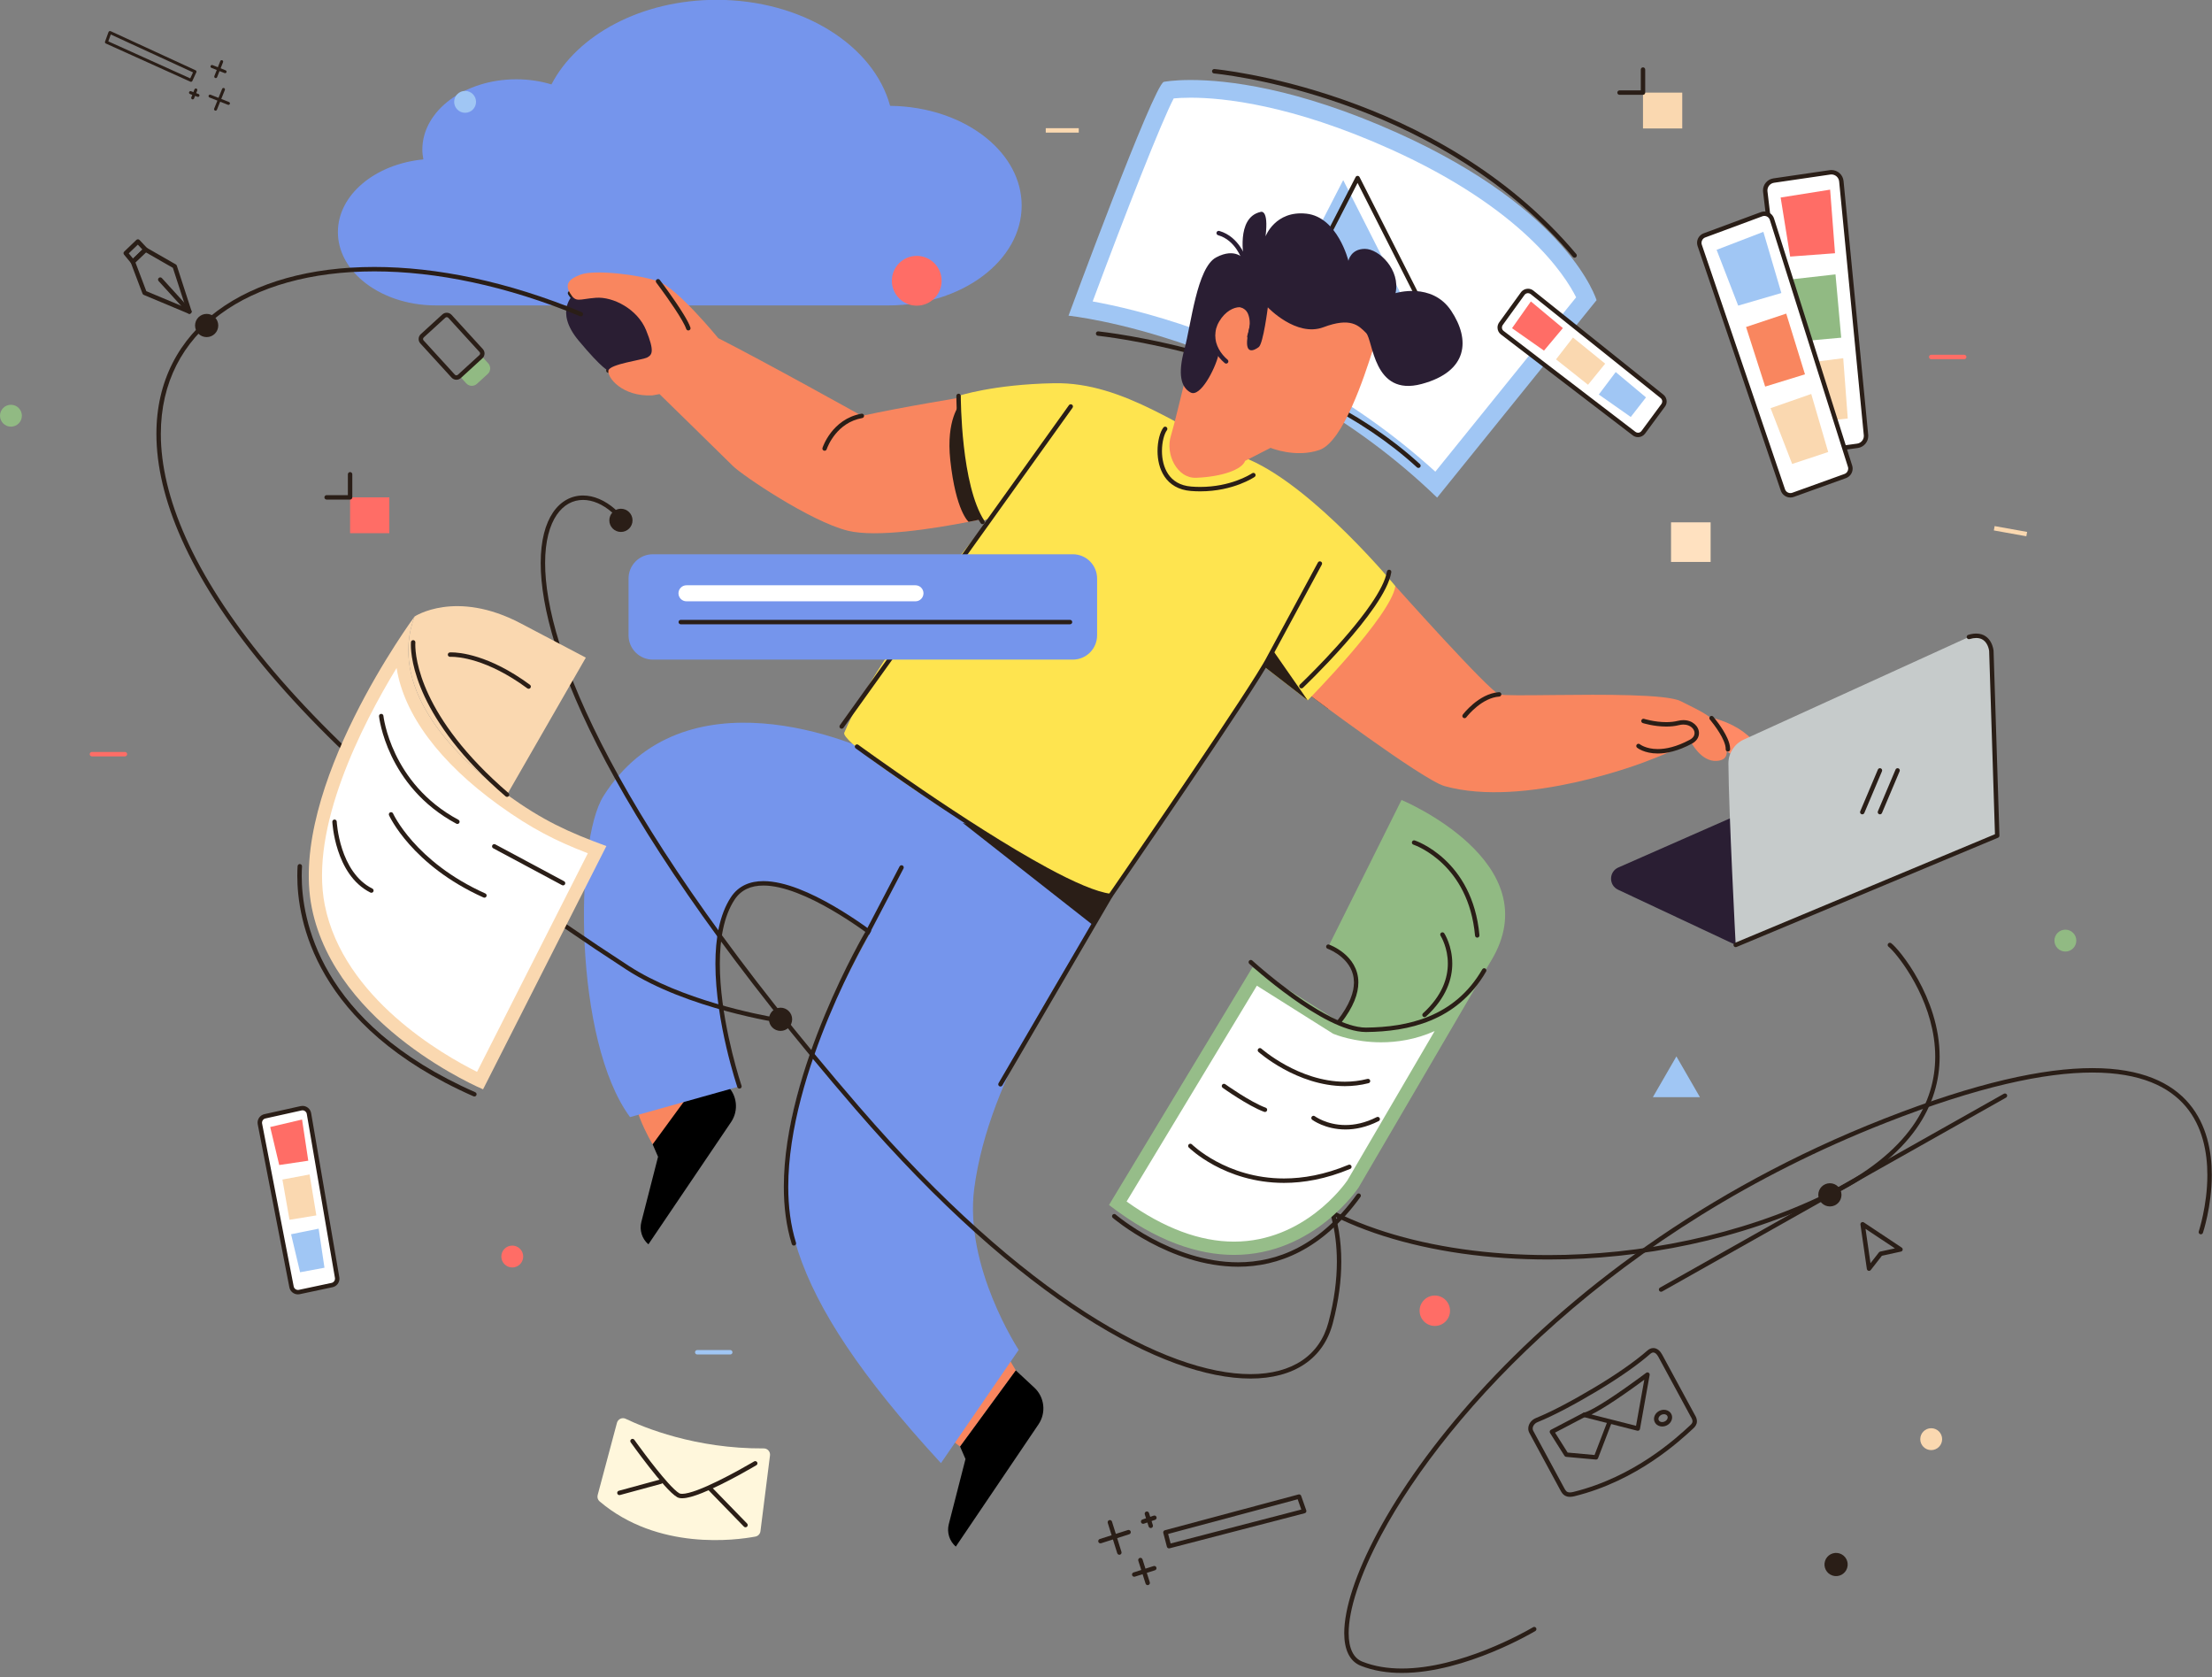 <?xml version="1.0" encoding="UTF-8" standalone="no"?>
<!DOCTYPE svg PUBLIC "-//W3C//DTD SVG 1.1//EN" "http://www.w3.org/Graphics/SVG/1.1/DTD/svg11.dtd">
<svg width="100%" height="100%" viewBox="0 0 500 379" version="1.1" xmlns="http://www.w3.org/2000/svg" xmlns:xlink="http://www.w3.org/1999/xlink" xml:space="preserve" xmlns:serif="http://www.serif.com/" style="fill-rule:evenodd;clip-rule:evenodd;stroke-linejoin:round;stroke-miterlimit:2;">
    <rect x="0" y="0" width="500" height="379" fill="#808080" stroke="none"/>
    <g transform="matrix(0.218,0,0,0.163,-167.928,-131.304)">
        <path d="M1691.25,1229.01C1767.7,1229.01 1829.66,1167.05 1829.66,1090.61C1829.66,1054.65 1815.94,1021.91 1793.45,997.318C1768.56,970.099 1732.91,952.863 1693.24,952.297C1684.75,910.37 1661.98,873.625 1630.22,847.363C1598.47,821.101 1557.72,805.321 1513.29,805.321C1435.29,805.321 1368.71,853.98 1342.1,922.584C1330.84,918.04 1318.57,915.482 1305.68,915.482C1251.87,915.482 1208.23,959.113 1208.23,1012.92C1208.23,1017.57 1208.67,1022.1 1209.29,1026.57C1159.32,1032.99 1120.67,1075.6 1120.67,1127.33C1120.67,1153 1130.17,1176.44 1145.86,1194.34C1164.5,1215.59 1191.86,1229.01 1222.35,1229.01L1691.25,1229.01Z" style="fill:rgb(117,149,236);"/>
    </g>
    <g transform="matrix(1,0,0,1,-397.775,-102.84)">
        <path d="M722.43,212.356C690.029,181.986 652.074,174.151 642.04,172.551C648.796,154.324 659.239,127.222 661.84,123.208C662.677,123.094 664.386,122.918 666.911,122.918C674.282,122.918 690.056,124.452 712.877,134.721C745.831,149.551 754.653,166.235 756.386,170.315L722.43,212.356Z" style="fill:white;fill-rule:nonzero;"/>
    </g>
    <g transform="matrix(1,0,0,1,-397.775,-102.84)">
        <path d="M666.911,120.918C662.901,120.918 660.841,121.341 660.841,121.341C658.498,122.122 639.304,174.184 639.304,174.184C639.304,174.184 684.867,178.833 722.622,215.301L758.661,170.681C758.661,170.681 752.647,150.425 713.697,132.897C690.873,122.626 674.964,120.918 666.911,120.918ZM666.911,124.918C674.122,124.918 689.576,126.429 712.057,136.545C741.871,149.961 751.505,164.959 754.043,170.033L722.217,209.437C703.063,192 682.42,182.367 668.143,177.297C658.018,173.702 649.729,171.86 644.761,170.966C652.228,150.901 660.353,130.245 663.08,125.081C663.966,124.998 665.248,124.918 666.911,124.918Z" style="fill:rgb(160,198,244);fill-rule:nonzero;"/>
    </g>
    <g transform="matrix(1,0,0,1,-397.775,-102.84)">
        <path d="M645.942,178.725C645.942,178.726 646.112,178.743 646.444,178.782C651.425,179.357 692.355,184.844 718.062,208.465C718.266,208.651 718.582,208.638 718.769,208.434C718.955,208.231 718.942,207.915 718.739,207.728C690.949,182.24 646.084,177.746 646.042,177.731C645.768,177.703 645.522,177.903 645.495,178.178C645.467,178.453 645.667,178.698 645.942,178.726L645.942,178.725Z" style="fill:rgb(42,30,23);fill-rule:nonzero;"/>
    </g>
    <g transform="matrix(1,0,0,1,-397.775,-102.84)">
        <path d="M684.68,176.043L701.394,143.544L718.572,177.436L684.68,176.043Z" style="fill:rgb(160,198,244);fill-rule:nonzero;"/>
    </g>
    <g transform="matrix(1,0,0,1,-397.775,-102.84)">
        <path d="M687.93,175.579L688.374,175.807L704.64,144.179L720.991,176.437L687.95,175.079L687.93,175.579L688.374,175.807L687.93,175.579L687.909,176.078L721.802,177.471C721.979,177.479 722.147,177.391 722.243,177.242C722.339,177.093 722.348,176.903 722.268,176.746L705.089,142.854C705.004,142.686 704.833,142.58 704.645,142.58C704.457,142.579 704.285,142.684 704.199,142.851L687.485,175.35C687.407,175.502 687.412,175.683 687.498,175.83C687.583,175.978 687.739,176.071 687.909,176.078L687.93,175.579Z" style="fill:rgb(42,30,23);fill-rule:nonzero;"/>
    </g>
    <g transform="matrix(1,0,0,1,-397.775,-102.84)">
        <path d="M672.195,119.442C672.196,119.442 672.384,119.459 672.756,119.501C678.338,120.12 724.205,126.283 753.317,160.901C753.494,161.112 753.81,161.139 754.021,160.961C754.232,160.783 754.26,160.468 754.082,160.257C738.388,141.608 717.941,131.163 701.425,125.374C684.908,119.584 672.313,118.449 672.285,118.446C672.01,118.421 671.767,118.624 671.742,118.899C671.717,119.174 671.92,119.417 672.195,119.442Z" style="fill:rgb(42,30,23);fill-rule:nonzero;"/>
    </g>
    <g transform="matrix(1,0,0,1,-397.775,-102.84)">
        <path d="M697.906,262.963C695.148,260.935 693.338,259.574 693.338,259.574C694.103,258.555 706.191,245.676 713.189,235.298C713.189,235.298 699.035,263.792 697.906,262.963Z" style="fill:rgb(42,30,23);fill-rule:nonzero;"/>
    </g>
    <g transform="matrix(1,0,0,1,-397.775,-102.84)">
        <path d="M526.191,169.349C526.555,169.952 526.883,170.379 527.291,170.672C527.699,170.967 528.175,171.074 528.657,171.07C529.57,171.063 530.636,170.778 532.492,170.638C532.666,170.624 532.844,170.618 533.026,170.618C534.826,170.615 536.988,171.283 538.901,172.506C540.818,173.728 542.482,175.495 543.359,177.657C544.277,179.907 544.602,181.24 544.596,181.976C544.594,182.384 544.513,182.588 544.407,182.741C544.3,182.894 544.129,183.022 543.874,183.167C543.826,183.198 543.608,183.281 543.321,183.359C542.294,183.644 540.307,184.009 538.547,184.464C537.663,184.694 536.833,184.944 536.176,185.238C535.847,185.386 535.56,185.543 535.321,185.733C535.087,185.923 534.877,186.158 534.806,186.495C534.751,186.766 534.927,187.029 535.198,187.084C535.468,187.138 535.732,186.962 535.786,186.692L535.823,186.633C535.884,186.553 536.055,186.417 536.308,186.285C537.201,185.807 538.993,185.358 540.634,184.997C541.458,184.815 542.25,184.649 542.898,184.497C543.222,184.42 543.511,184.347 543.754,184.274C544,184.2 544.193,184.134 544.37,184.036C544.664,183.867 544.981,183.661 545.223,183.318C545.467,182.977 545.599,182.525 545.596,181.976C545.591,180.976 545.217,179.583 544.285,177.281C543.311,174.886 541.498,172.977 539.439,171.663C537.378,170.35 535.067,169.62 533.026,169.618C532.82,169.618 532.616,169.625 532.416,169.641C530.5,169.79 529.342,170.076 528.657,170.07C528.291,170.066 528.095,170.012 527.87,169.857C527.645,169.699 527.379,169.387 527.049,168.835C526.907,168.598 526.6,168.521 526.363,168.663C526.126,168.805 526.049,169.112 526.191,169.349Z" style="fill:rgb(42,30,23);fill-rule:nonzero;"/>
    </g>
    <g transform="matrix(1,0,0,1,-397.775,-102.84)">
        <path d="M627.392,412.554L623.907,406.663L611.544,427.27L614.789,429.766L627.392,412.554Z" style="fill:rgb(249,134,95);fill-rule:nonzero;"/>
    </g>
    <g transform="matrix(1,0,0,1,-397.775,-102.84)">
        <path d="M545.298,361.453C545.298,361.453 538.892,351.037 541.64,345.934L562.077,348.12L545.298,361.453Z" style="fill:rgb(249,134,95);fill-rule:nonzero;"/>
    </g>
    <g transform="matrix(1,0,0,1,-397.775,-102.84)">
        <path d="M545.298,361.453L546.522,364.267L542.747,378.99C542.271,380.845 542.887,382.808 544.336,384.059L563.027,356.428C564.803,353.804 564.399,350.276 562.077,348.12L557.901,344.24L545.298,361.453Z" style="fill-rule:nonzero;"/>
    </g>
    <g transform="matrix(1,0,0,1,-397.775,-102.84)">
        <path d="M535.296,186.593C541.149,186.454 548.566,186.083 547.083,181.633C545.6,177.183 540.037,166.057 527.428,169.395C527.428,169.395 522.978,173.104 528.54,179.779C534.104,186.454 535.296,186.593 535.296,186.593Z" style="fill:rgb(42,30,51);fill-rule:nonzero;"/>
    </g>
    <g transform="matrix(1,0,0,1,-397.775,-102.84)">
        <path d="M564.921,348.366C564.921,348.366 554.93,318.868 563.384,305.916C570.361,295.227 593.157,312.613 596.28,314.956L612.591,285.499C612.591,285.499 608.826,280.22 599.581,275.052C590.337,269.883 552.148,254.404 534.201,282.72C527.568,293.185 527.467,338.092 540.188,355.303L564.921,348.366Z" style="fill:rgb(117,149,236);fill-rule:nonzero;"/>
    </g>
    <g transform="matrix(1,0,0,1,-397.775,-102.84)">
        <path d="M565.394,348.206C565.394,348.205 565.319,347.984 565.185,347.563C564.247,344.621 560.484,332.052 560.487,320.645C560.484,315.131 561.372,309.904 563.802,306.189C564.564,305.025 565.505,304.233 566.6,303.718C567.695,303.204 568.954,302.971 570.334,302.971C574.917,302.961 580.771,305.589 585.729,308.471C590.695,311.35 594.781,314.456 595.98,315.356C596.201,315.522 596.514,315.477 596.68,315.256C596.846,315.035 596.801,314.722 596.58,314.556C595.379,313.655 591.256,310.519 586.231,307.606C581.198,304.696 575.279,301.981 570.334,301.971C568.843,301.971 567.434,302.223 566.176,302.813C564.918,303.401 563.819,304.332 562.965,305.643C560.368,309.629 559.49,315.029 559.487,320.645C559.492,333.918 564.442,348.5 564.447,348.527C564.536,348.788 564.82,348.928 565.081,348.84C565.343,348.751 565.483,348.467 565.395,348.206L565.394,348.206Z" style="fill:rgb(42,30,23);fill-rule:nonzero;"/>
    </g>
    <g transform="matrix(1,0,0,1,-397.775,-102.84)">
        <path d="M612.591,285.499C605.173,293.308 583.18,331.348 578.234,349.528C571.619,373.847 574.106,394.017 610.466,433.509L628.041,407.91C628.041,407.91 615.684,389.146 617.991,371.457C621.328,345.867 639.539,321.056 648.753,305.318L612.591,285.499Z" style="fill:rgb(117,149,236);fill-rule:nonzero;"/>
    </g>
    <g transform="matrix(1,0,0,1,-397.775,-102.84)">
        <path d="M615.383,288.805L644.619,311.75L653.355,298.467L615.383,288.805Z" style="fill:rgb(42,30,23);fill-rule:nonzero;"/>
    </g>
    <g transform="matrix(1,0,0,1,-397.775,-102.84)">
        <path d="M783.302,264.68C787.861,265.657 791.335,267.394 793.723,269.891C796.11,272.387 795.025,273.689 794.157,274.449C793.288,275.209 789.924,274.341 786.993,271.735C784.062,269.131 783.302,264.68 783.302,264.68Z" style="fill:rgb(255,138,102);fill-rule:nonzero;"/>
    </g>
    <g transform="matrix(1,0,0,1,-397.775,-102.84)">
        <path d="M693.338,259.574C694.103,258.555 706.191,245.676 713.189,235.298C713.189,235.298 734.344,259.001 736.638,259.766C737.491,260.05 742.677,259.982 749.117,259.916C760.002,259.804 774.47,259.694 777.672,261.296C782.77,263.844 785.828,265.118 787.103,268.687C788.377,272.255 788.879,274.585 785.828,274.804C782.26,275.059 779.966,270.471 779.966,270.471C779.966,270.471 777.051,272.231 769.517,275.059C769.517,275.059 742.408,285.582 724.289,280.492C719.341,279.103 693.338,259.574 693.338,259.574Z" style="fill:rgb(249,134,95);fill-rule:nonzero;"/>
    </g>
    <g transform="matrix(1,0,0,1,-397.775,-102.84)">
        <path d="M529.014,164.904C526.688,165.79 525.274,166.848 526.62,169.092C527.967,171.336 528.565,170.438 532.454,170.139C536.344,169.84 541.878,172.682 543.822,177.469C545.767,182.255 545.169,183.003 544.122,183.602C543.074,184.2 535.596,185.097 535.296,186.593C534.997,188.089 538.327,192.504 545.208,192.205L546.854,191.906C546.854,191.906 561.323,206.039 563.418,208.133C565.512,210.228 580.902,220.654 589.38,222.773C595.824,224.384 608.879,222.307 616.725,220.776C620.534,220.033 623.115,219.418 623.115,219.418C623.115,219.418 617.229,208.813 616.031,192.509C616.031,192.509 601.947,194.771 592.588,196.825C592.588,196.825 570.747,184.648 560.127,179.264C560.127,179.264 550.853,167.896 546.515,166.399C542.177,164.904 532.155,163.707 529.014,164.904Z" style="fill:rgb(249,134,95);fill-rule:nonzero;"/>
    </g>
    <g transform="matrix(1,0,0,1,-397.775,-102.84)">
        <path d="M616.725,220.776C620.534,220.033 623.115,219.418 623.115,219.418C623.115,219.418 615.994,210.441 614.798,194.137C614.798,194.137 611.578,197.606 612.579,206.841C613.838,218.447 616.725,220.776 616.725,220.776Z" style="fill:rgb(42,30,23);fill-rule:nonzero;"/>
    </g>
    <g transform="matrix(1,0,0,1,-397.775,-102.84)">
        <path d="M614.453,192.312C614.453,192.312 614.65,212.236 619.988,220.548L621.902,219.782C621.902,219.782 596.747,249.21 588.611,268.439C587.28,271.586 640.84,305.798 648.753,305.318C648.753,305.318 674.848,265.49 683.773,253.684L693.365,261.117C693.365,261.117 712.179,242.064 713.189,235.298C713.189,235.298 695.018,213.186 680.15,206.711C665.284,200.237 651.999,189.146 636.029,189.447C622.205,189.707 614.453,192.312 614.453,192.312Z" style="fill:rgb(254,228,79);fill-rule:nonzero;"/>
    </g>
    <g transform="matrix(1,0,0,1,-397.775,-102.84)">
        <path d="M693.365,261.117L683.773,253.684L685.302,249.521L693.365,261.117Z" style="fill:rgb(42,30,23);fill-rule:nonzero;"/>
    </g>
    <g transform="matrix(1,0,0,1,-397.775,-102.84)">
        <path d="M707.956,182.333C706.276,187.556 701.427,202.667 696.017,204.532C690.606,206.397 684.974,204.055 684.974,204.055L679.211,207.004C678.568,208.933 674.02,210.594 668.146,210.82C663.798,210.987 661.15,205.403 662.438,201.361C663.028,199.505 665.235,190.354 665.235,190.354C665.235,190.354 669.899,173.191 674.19,169.647C678.48,166.103 682.513,162.593 693.965,167.222C711.5,174.311 707.956,182.333 707.956,182.333Z" style="fill:rgb(249,134,95);fill-rule:nonzero;"/>
    </g>
    <g transform="matrix(1,0,0,1,-397.775,-102.84)">
        <path d="M673.191,183.076C672.422,186.284 669.086,192.699 666.905,191.544C664.724,190.389 663.954,187.438 665.493,181.793C667.033,176.148 668.316,163.318 672.679,161.008C677.041,158.699 678.965,161.394 678.965,161.394C678.965,161.394 677.041,152.027 682.686,150.745C682.686,150.745 684.61,149.846 683.841,156.261C683.841,156.261 686.021,150.359 693.078,151.129C700.135,151.899 702.572,161.778 702.572,161.778C702.572,161.778 703.086,159.084 706.293,159.084C709.501,159.084 714.376,163.831 713.222,169.091C713.222,169.091 721.43,166.522 725.795,173.069C730.157,179.612 729.644,186.797 719.123,189.62C708.123,192.571 708.218,179.74 706.55,178.072C704.882,176.405 703.086,174.48 696.927,176.79C690.769,179.099 684.354,172.299 684.354,172.299C684.354,172.299 683.327,180.51 682.301,181.28C681.274,182.05 679.222,183.076 679.734,179.227C680.248,175.378 680.89,175.763 680.505,174.737C680.12,173.71 678.384,170.472 674.731,173.325C670.626,176.533 673.191,183.076 673.191,183.076Z" style="fill:rgb(42,30,51);fill-rule:nonzero;"/>
    </g>
    <g transform="matrix(1,0,0,1,-397.775,-102.84)">
        <path d="M675.26,184.13C673.684,182.809 672.456,180.806 672.461,178.651C672.462,177.628 672.729,176.56 673.377,175.468C674.74,173.171 676.661,172.264 677.967,172.269C678.616,172.269 679.08,172.484 679.309,172.781C679.88,173.507 680.261,174.565 680.261,175.868C680.261,176.724 680.097,177.684 679.714,178.72C679.619,178.979 679.751,179.267 680.01,179.363C680.27,179.458 680.557,179.326 680.653,179.067C681.072,177.93 681.261,176.852 681.261,175.868C681.261,174.372 680.824,173.091 680.095,172.163C679.611,171.553 678.826,171.268 677.967,171.269C676.224,171.274 674.037,172.408 672.518,174.957C671.782,176.192 671.46,177.451 671.461,178.651C671.466,181.193 672.87,183.427 674.617,184.896C674.828,185.074 675.144,185.046 675.321,184.835C675.499,184.623 675.471,184.308 675.26,184.13Z" style="fill:rgb(42,30,51);fill-rule:nonzero;"/>
    </g>
    <g transform="matrix(1,0,0,1,-397.775,-102.84)">
        <path d="M614.789,429.766L616.014,432.579L612.238,447.304C611.763,449.157 612.378,451.12 613.826,452.371L632.518,424.741C634.293,422.116 633.891,418.589 631.568,416.433L627.392,412.554L614.789,429.766Z" style="fill-rule:nonzero;"/>
    </g>
    <g transform="matrix(1,0,0,1,-397.775,-102.84)">
        <path d="M679.443,161.247C679.433,161.216 679.062,160.011 678.127,158.632C677.194,157.256 675.679,155.689 673.381,155.031C673.116,154.956 672.839,155.109 672.763,155.375C672.688,155.64 672.841,155.917 673.107,155.993C675.1,156.561 676.445,157.935 677.299,159.193C677.726,159.821 678.025,160.415 678.217,160.849C678.313,161.066 678.381,161.242 678.425,161.363L678.474,161.5L678.487,161.54C678.568,161.804 678.848,161.953 679.112,161.872C679.376,161.79 679.524,161.511 679.443,161.247Z" style="fill:rgb(42,30,51);fill-rule:nonzero;"/>
    </g>
    <g transform="matrix(1,0,0,1,-397.775,-102.84)">
        <path d="M588.432,267.325L640.213,194.992C640.374,194.767 640.322,194.455 640.098,194.294C639.873,194.133 639.561,194.185 639.4,194.41L587.619,266.743C587.458,266.968 587.51,267.28 587.734,267.441C587.959,267.601 588.271,267.55 588.432,267.325Z" style="fill:rgb(42,30,23);fill-rule:nonzero;"/>
    </g>
    <g transform="matrix(1,0,0,1,-397.775,-102.84)">
        <path d="M660.754,199.456C660.348,199.989 660.032,200.747 659.797,201.661C659.564,202.574 659.423,203.64 659.423,204.762C659.424,206.708 659.845,208.829 661.014,210.558C662.178,212.289 664.126,213.584 666.979,213.801C667.7,213.858 668.4,213.884 669.077,213.884C676.616,213.882 681.322,210.655 681.372,210.622C681.6,210.466 681.657,210.154 681.501,209.927C681.345,209.699 681.033,209.641 680.806,209.798L680.762,209.827C680.278,210.144 675.87,212.886 669.077,212.884C668.426,212.884 667.752,212.859 667.058,212.804C664.463,212.592 662.863,211.491 661.842,209.997C660.824,208.5 660.421,206.565 660.423,204.762C660.423,203.725 660.555,202.734 660.766,201.908C660.974,201.083 661.271,200.42 661.547,200.066C661.715,199.847 661.674,199.533 661.455,199.365C661.236,199.197 660.922,199.238 660.754,199.456Z" style="fill:rgb(42,30,23);fill-rule:nonzero;"/>
    </g>
    <g transform="matrix(1,0,0,1,-397.775,-102.84)">
        <path d="M546.116,166.701C546.117,166.702 546.483,167.187 547.051,167.962C547.902,169.125 549.201,170.937 550.37,172.711C551.538,174.478 552.582,176.243 552.89,177.182C552.977,177.444 553.26,177.586 553.522,177.498C553.784,177.411 553.926,177.128 553.839,176.866C553.578,176.091 553.023,175.071 552.328,173.927C550.249,170.512 546.918,166.105 546.914,166.098C546.747,165.878 546.434,165.834 546.213,166C545.993,166.167 545.949,166.48 546.116,166.701Z" style="fill:rgb(42,30,23);fill-rule:nonzero;"/>
    </g>
    <g transform="matrix(1,0,0,1,-397.775,-102.84)">
        <path d="M767.818,271.814C767.877,271.865 769.452,273.129 772.502,273.128C774.473,273.129 777.048,272.599 780.202,270.912C781.265,270.353 781.822,269.439 781.815,268.523C781.814,267.742 781.435,267.001 780.811,266.465C780.187,265.928 779.311,265.588 778.291,265.588C777.897,265.588 777.483,265.639 777.052,265.746C776.2,265.96 775.293,266.042 774.414,266.042C773.094,266.042 771.836,265.857 770.914,265.67C770.452,265.577 770.075,265.484 769.814,265.415C769.684,265.381 769.583,265.352 769.515,265.332L769.416,265.302C769.153,265.219 768.872,265.365 768.789,265.629C768.706,265.892 768.852,266.173 769.115,266.256C769.142,266.263 771.59,267.04 774.414,267.042C775.355,267.042 776.34,266.955 777.295,266.717C777.65,266.628 777.983,266.588 778.291,266.588C779.09,266.589 779.726,266.851 780.159,267.223C780.593,267.597 780.816,268.074 780.815,268.523C780.808,269.043 780.544,269.584 779.73,270.03C776.697,271.652 774.294,272.127 772.502,272.128C771.117,272.128 770.093,271.843 769.419,271.566C769.082,271.427 768.833,271.289 768.672,271.19L768.496,271.074L768.458,271.045L768.452,271.04L768.36,271.155L768.453,271.042L768.452,271.04L768.36,271.155L768.453,271.042C768.24,270.866 767.925,270.897 767.75,271.11C767.574,271.323 767.605,271.638 767.818,271.814Z" style="fill:rgb(42,30,23);fill-rule:nonzero;"/>
    </g>
    <g transform="matrix(1,0,0,1,-397.775,-102.84)">
        <path d="M784.279,265.457C784.279,265.457 784.332,265.519 784.43,265.639C784.775,266.059 785.647,267.157 786.423,268.419C787.204,269.674 787.863,271.122 787.851,272.08L787.849,272.169C787.839,272.445 788.055,272.677 788.331,272.687C788.607,272.697 788.838,272.482 788.848,272.206L788.851,272.08C788.848,271.304 788.591,270.489 788.23,269.677C787.143,267.253 785.051,264.826 785.038,264.806C784.858,264.597 784.542,264.573 784.333,264.752C784.123,264.932 784.099,265.248 784.279,265.457Z" style="fill:rgb(42,30,23);fill-rule:nonzero;"/>
    </g>
    <g transform="matrix(1,0,0,1,-397.775,-102.84)">
        <path d="M729.222,264.95L729.256,264.906C729.437,264.674 730.333,263.565 731.669,262.493C733.005,261.418 734.774,260.396 736.673,260.264C736.949,260.245 737.156,260.005 737.136,259.731C737.117,259.455 736.877,259.248 736.602,259.267C734.243,259.44 732.214,260.727 730.764,261.942C729.314,263.162 728.437,264.33 728.422,264.349C728.257,264.57 728.301,264.884 728.522,265.049C728.743,265.215 729.056,265.17 729.222,264.95Z" style="fill:rgb(42,30,23);fill-rule:nonzero;"/>
    </g>
    <g transform="matrix(1,0,0,1,-397.775,-102.84)">
        <path d="M584.644,204.363L584.663,204.306C584.772,203.997 585.349,202.486 586.612,200.944C587.879,199.399 589.809,197.831 592.676,197.317C592.948,197.269 593.129,197.009 593.08,196.737C593.031,196.465 592.772,196.284 592.5,196.333C589.14,196.932 586.925,198.875 585.574,200.644C584.221,202.415 583.704,204.022 583.692,204.057C583.607,204.32 583.752,204.602 584.015,204.686C584.278,204.77 584.56,204.626 584.644,204.363Z" style="fill:rgb(42,30,23);fill-rule:nonzero;"/>
    </g>
    <g transform="matrix(1,0,0,1,-397.775,-102.84)">
        <path d="M601.114,298.653L593.458,313.298L593.901,313.529L593.471,313.275C593.463,313.288 588.841,321.111 584.215,332.236C579.591,343.363 574.955,357.787 574.952,371.054C574.952,375.556 575.487,379.926 576.748,383.988C576.83,384.252 577.11,384.399 577.374,384.317C577.638,384.236 577.785,383.955 577.703,383.692C576.479,379.748 575.952,375.477 575.952,371.054C575.949,358.018 580.538,343.679 585.138,332.62C587.438,327.09 589.738,322.377 591.463,319.049C592.325,317.385 593.043,316.067 593.545,315.166C593.796,314.715 593.994,314.369 594.128,314.135C594.262,313.902 594.332,313.784 594.332,313.784L594.344,313.761L602,299.116C602.128,298.872 602.033,298.57 601.788,298.442C601.544,298.314 601.241,298.408 601.114,298.653Z" style="fill:rgb(42,30,23);fill-rule:nonzero;"/>
    </g>
    <g transform="matrix(1,0,0,1,-397.775,-102.84)">
        <path d="M624.35,348.143L649.185,305.57L648.753,305.318L649.165,305.602C649.165,305.601 657.303,293.798 665.858,281.161C670.136,274.842 674.518,268.315 678.04,262.949C679.801,260.266 681.347,257.873 682.559,255.94C683.772,254.005 684.646,252.539 685.081,251.671L684.634,251.448L685.074,251.686L696.56,230.435C696.691,230.192 696.601,229.888 696.358,229.757C696.115,229.626 695.812,229.716 695.68,229.959L684.194,251.21L684.187,251.224C683.788,252.022 682.917,253.488 681.712,255.409C677.49,262.144 669.144,274.557 661.858,285.277C658.214,290.638 654.835,295.578 652.367,299.177C651.133,300.977 650.126,302.441 649.428,303.456C648.73,304.47 648.342,305.033 648.341,305.035L648.321,305.066L623.486,347.639C623.347,347.877 623.427,348.183 623.666,348.323C623.904,348.462 624.211,348.381 624.35,348.143Z" style="fill:rgb(42,30,23);fill-rule:nonzero;"/>
    </g>
    <g transform="matrix(1,0,0,1,-397.775,-102.84)">
        <path d="M591.198,271.972C591.202,271.975 602.248,280.029 614.939,288.281C621.285,292.407 628.041,296.583 634.043,299.83C640.053,303.076 645.269,305.401 648.694,305.815C648.968,305.847 649.217,305.651 649.249,305.377C649.282,305.103 649.086,304.854 648.812,304.822C645.688,304.461 640.472,302.179 634.519,298.951C625.574,294.111 614.884,287.161 606.438,281.425C602.214,278.556 598.551,275.99 595.943,274.142C594.64,273.218 593.6,272.473 592.887,271.96C592.173,271.446 591.788,271.165 591.787,271.164C591.564,271.002 591.251,271.051 591.088,271.274C590.925,271.497 590.974,271.81 591.198,271.972Z" style="fill:rgb(42,30,23);fill-rule:nonzero;"/>
    </g>
    <g transform="matrix(1,0,0,1,-397.775,-102.84)">
        <path d="M613.953,192.304L613.953,192.324C613.953,192.621 613.963,197.714 614.647,203.772C615.338,209.834 616.671,216.845 619.443,221.078C619.594,221.309 619.904,221.373 620.135,221.221C620.366,221.069 620.43,220.759 620.278,220.529C617.681,216.597 616.31,209.653 615.64,203.66C614.963,197.662 614.953,192.598 614.953,192.324L614.953,192.319C614.957,192.043 614.736,191.816 614.46,191.812C614.184,191.808 613.957,192.028 613.953,192.304Z" style="fill:rgb(42,30,23);fill-rule:nonzero;"/>
    </g>
    <g transform="matrix(1,0,0,1,-397.775,-102.84)">
        <path d="M711.278,232.014C710.962,233.953 709.583,236.582 707.676,239.361C704.818,243.539 700.794,248.096 697.49,251.599C695.837,253.351 694.364,254.84 693.305,255.891C692.775,256.417 692.349,256.832 692.055,257.117C691.762,257.401 691.603,257.552 691.602,257.552C691.402,257.742 691.393,258.059 691.583,258.259C691.774,258.46 692.09,258.468 692.29,258.279C692.297,258.272 696.914,253.892 701.714,248.46C704.114,245.743 706.559,242.764 708.501,239.926C710.441,237.084 711.888,234.403 712.265,232.178C712.31,231.905 712.126,231.648 711.854,231.603C711.581,231.557 711.324,231.741 711.278,232.014Z" style="fill:rgb(42,30,23);fill-rule:nonzero;"/>
    </g>
    <g transform="matrix(1,0,0,1,-397.775,-102.84)">
        <path d="M576.834,333.2C576.834,334.648 575.66,335.822 574.212,335.822C572.763,335.822 571.589,334.648 571.589,333.2C571.589,331.752 572.763,330.577 574.212,330.577C575.66,330.577 576.834,331.752 576.834,333.2Z" style="fill:rgb(42,30,23);fill-rule:nonzero;"/>
    </g>
    <g transform="matrix(1,0,0,1,-397.775,-102.84)">
        <path d="M820.253,389.552L820.748,389.48L819.458,380.556L826.1,384.972L822.775,385.697C822.66,385.722 822.56,385.785 822.488,385.878L819.859,389.244L820.253,389.552L820.748,389.48L820.253,389.552L820.647,389.859L823.165,386.635L827.466,385.697C827.662,385.655 827.814,385.499 827.851,385.301C827.888,385.104 827.803,384.904 827.636,384.793L819.081,379.104C818.916,378.995 818.703,378.992 818.536,379.098C818.37,379.203 818.281,379.396 818.309,379.592L819.758,389.623C819.787,389.822 819.931,389.983 820.124,390.035C820.318,390.087 820.523,390.018 820.647,389.859L820.253,389.552Z" style="fill:rgb(42,30,23);fill-rule:nonzero;"/>
    </g>
    <g transform="matrix(1,0,0,1,-397.775,-102.84)">
        <path d="M536.843,217.942C534.539,215.91 531.994,214.824 529.56,214.823C526.954,214.817 524.509,216.096 522.781,218.645C521.05,221.193 519.995,224.984 519.994,230.095C519.998,239.92 523.893,254.661 534.727,275.016C545.563,295.37 563.346,321.33 591.164,353.547C609.952,375.308 627.413,390.507 642.599,400.275C657.787,410.04 670.696,414.387 680.43,414.391C685.363,414.391 689.489,413.268 692.652,411.136C695.815,409.007 697.991,405.866 699.028,401.931C700.383,396.804 700.962,392.144 700.962,387.947C700.963,378.194 697.831,370.945 694.083,366.14C692.208,363.737 690.181,361.942 688.306,360.741C686.426,359.542 684.714,358.923 683.376,358.917C682.746,358.917 682.177,359.06 681.742,359.414C681.304,359.768 681.07,360.33 681.076,360.947C681.079,361.677 681.354,362.514 681.907,363.503C682.461,364.492 683.303,365.632 684.485,366.937C690.504,373.577 699.595,378.703 710.54,382.182C721.486,385.659 734.292,387.485 747.763,387.486C768.712,387.485 791.27,383.068 810.916,373.526C820.657,368.794 826.984,363.468 830.876,357.992C834.769,352.518 836.212,346.897 836.21,341.644C836.209,334.929 833.872,328.817 831.35,324.243C830.089,321.955 828.779,320.051 827.684,318.644C827.136,317.941 826.642,317.362 826.231,316.919C825.817,316.475 825.501,316.175 825.251,315.995C825.026,315.836 824.714,315.889 824.554,316.114C824.394,316.339 824.447,316.651 824.673,316.811C824.807,316.904 825.115,317.185 825.498,317.6C826.857,319.062 829.3,322.245 831.387,326.471C833.476,330.7 835.211,335.974 835.211,341.644C835.209,346.716 833.831,352.106 830.061,357.413C826.29,362.719 820.11,367.947 810.479,372.626C790.996,382.092 768.573,386.487 747.763,386.486C734.383,386.486 721.67,384.669 710.843,381.229C700.014,377.79 691.076,372.724 685.226,366.266C684.08,365.002 683.282,363.912 682.779,363.014C682.274,362.117 682.073,361.411 682.076,360.947C682.083,360.547 682.193,360.344 682.377,360.187C682.563,360.031 682.893,359.916 683.376,359.917C684.397,359.911 686,360.446 687.767,361.583C693.088,364.992 699.963,373.646 699.962,387.947C699.962,392.052 699.396,396.625 698.061,401.676C697.073,405.406 695.051,408.31 692.093,410.307C689.133,412.303 685.214,413.391 680.43,413.391C670.993,413.395 658.222,409.138 643.14,399.434C628.057,389.733 610.659,374.597 591.92,352.894C564.139,320.719 546.398,294.811 535.61,274.546C524.82,254.284 520.991,239.658 520.994,230.095C520.992,225.119 522.03,221.524 523.609,219.208C525.194,216.893 527.281,215.829 529.56,215.823C531.69,215.822 534.016,216.781 536.181,218.692C536.388,218.875 536.704,218.855 536.887,218.648C537.069,218.441 537.05,218.125 536.843,217.942Z" style="fill:rgb(42,30,23);fill-rule:nonzero;"/>
    </g>
    <g transform="matrix(1,0,0,1,-397.775,-102.84)">
        <path d="M814.026,372.872C814.026,374.32 812.853,375.495 811.404,375.495C809.955,375.495 808.781,374.32 808.781,372.872C808.781,371.424 809.955,370.25 811.404,370.25C812.853,370.25 814.026,371.424 814.026,372.872Z" style="fill:rgb(42,30,23);fill-rule:nonzero;"/>
    </g>
    <g transform="matrix(1,0,0,1,-397.775,-102.84)">
        <path d="M773.49,394.712L851.222,350.898C851.463,350.763 851.548,350.458 851.412,350.217C851.276,349.977 850.972,349.892 850.731,350.027L772.999,393.841C772.758,393.976 772.673,394.281 772.809,394.522C772.944,394.762 773.249,394.848 773.49,394.712Z" style="fill:rgb(42,30,23);fill-rule:nonzero;"/>
    </g>
    <g transform="matrix(1,0,0,1,-397.775,-102.84)">
        <path d="M540.752,220.437C540.752,221.885 539.577,223.06 538.129,223.06C536.681,223.06 535.507,221.885 535.507,220.437C535.507,218.989 536.681,217.814 538.129,217.814C539.577,217.814 540.752,218.989 540.752,220.437Z" style="fill:rgb(42,30,23);fill-rule:nonzero;"/>
    </g>
    <g transform="matrix(1,0,0,1,-397.775,-102.84)">
        <path d="M610.622,166.295C610.622,169.403 608.104,171.921 604.996,171.921C601.889,171.921 599.37,169.403 599.37,166.295C599.37,163.188 601.889,160.669 604.996,160.669C608.104,160.669 610.622,163.188 610.622,166.295Z" style="fill:rgb(255,109,102);fill-rule:nonzero;"/>
    </g>
    <g transform="matrix(1,0,0,1,-397.775,-102.84)">
        <path d="M502.905,123.384C501.539,123.384 500.432,124.491 500.432,125.857C500.432,127.223 501.539,128.33 502.905,128.33C504.271,128.33 505.379,127.223 505.379,125.857C505.379,124.491 504.271,123.384 502.905,123.384Z" style="fill:rgb(160,198,244);fill-rule:nonzero;"/>
    </g>
    <g transform="matrix(1,0,0,1,-397.775,-102.84)">
        <path d="M836.776,428.09C836.776,429.456 835.669,430.563 834.303,430.563C832.938,430.563 831.83,429.456 831.83,428.09C831.83,426.724 832.938,425.616 834.303,425.616C835.669,425.616 836.776,426.724 836.776,428.09Z" style="fill:rgb(250,216,176);fill-rule:nonzero;"/>
    </g>
    <g transform="matrix(1,0,0,1,-397.775,-102.84)">
        <path d="M790.112,316.393L763.525,303.915C761.38,302.908 761.417,299.845 763.586,298.89L813.051,277.125C813.751,276.817 814.548,276.813 815.251,277.115L849.227,291.699L790.112,316.393Z" style="fill:rgb(42,30,51);fill-rule:nonzero;"/>
    </g>
    <g transform="matrix(1,0,0,1,-397.775,-102.84)">
        <path d="M788.466,275.386C788.533,286.388 790.112,316.393 790.112,316.393L849.227,291.699L847.901,249.946C847.82,247.384 845.156,245.73 842.824,246.793L791.926,269.987C789.81,270.951 788.451,273.061 788.466,275.386Z" style="fill:rgb(198,203,203);fill-rule:nonzero;"/>
    </g>
    <g transform="matrix(1,0,0,1,-397.775,-102.84)">
        <path d="M790.305,316.854L849.419,292.161C849.61,292.081 849.733,291.89 849.726,291.683L848.401,249.93L848.399,249.903C848.394,249.865 848.32,248.956 847.802,247.997C847.542,247.518 847.165,247.023 846.616,246.647C846.069,246.269 845.353,246.022 844.48,246.024C843.942,246.024 843.345,246.115 842.68,246.314C842.416,246.393 842.266,246.672 842.345,246.937C842.425,247.201 842.703,247.351 842.968,247.272C843.554,247.096 844.055,247.024 844.48,247.024C845.171,247.026 845.663,247.207 846.05,247.471C846.628,247.865 846.978,248.489 847.173,249.033C847.27,249.303 847.329,249.55 847.362,249.725L847.396,249.928L847.402,249.979L847.403,249.989L847.901,249.946L847.402,249.962L848.716,291.371L789.92,315.931C789.665,316.038 789.544,316.331 789.651,316.585C789.757,316.84 790.05,316.96 790.305,316.854Z" style="fill:rgb(42,30,23);fill-rule:nonzero;"/>
    </g>
    <g transform="matrix(1,0,0,1,-397.775,-102.84)">
        <path d="M819.185,286.578L823.176,277.144C823.284,276.89 823.165,276.596 822.911,276.489C822.656,276.381 822.363,276.5 822.255,276.754L818.264,286.188C818.156,286.442 818.275,286.736 818.53,286.843C818.784,286.951 819.077,286.832 819.185,286.578Z" style="fill:rgb(42,30,23);fill-rule:nonzero;"/>
    </g>
    <g transform="matrix(1,0,0,1,-397.775,-102.84)">
        <path d="M823.176,286.578L827.167,277.144C827.275,276.89 827.156,276.596 826.902,276.489C826.648,276.381 826.354,276.5 826.247,276.754L822.255,286.188C822.148,286.442 822.267,286.736 822.521,286.843C822.775,286.951 823.069,286.832 823.176,286.578Z" style="fill:rgb(42,30,23);fill-rule:nonzero;"/>
    </g>
    <g transform="matrix(1,0,0,1,-397.775,-102.84)">
        <path d="M516.041,386.813C516.041,388.18 514.934,389.287 513.567,389.287C512.201,389.287 511.095,388.18 511.095,386.813C511.095,385.448 512.201,384.341 513.567,384.341C514.934,384.341 516.041,385.448 516.041,386.813Z" style="fill:rgb(255,109,102);fill-rule:nonzero;"/>
    </g>
    <g transform="matrix(1,0,0,1,-397.775,-102.84)">
        <path d="M725.535,399.067C725.535,400.965 723.996,402.503 722.099,402.503C720.2,402.503 718.662,400.965 718.662,399.067C718.662,397.169 720.2,395.631 722.099,395.631C723.996,395.631 725.535,397.169 725.535,399.067Z" style="fill:rgb(255,109,102);fill-rule:nonzero;"/>
    </g>
    <g transform="matrix(1,0,0,1,-397.775,-102.84)">
        <path d="M539.199,423.484C543.224,425.414 554.932,430.283 570.429,430.181C571.276,430.175 571.933,430.926 571.826,431.767L569.668,448.893C569.592,449.503 569.132,449.99 568.527,450.104C564.15,450.925 546.507,453.347 533.31,442.154C532.897,441.806 532.731,441.243 532.871,440.722L537.232,424.395C537.46,423.542 538.403,423.104 539.199,423.484Z" style="fill:rgb(255,247,220);fill-rule:nonzero;"/>
    </g>
    <g transform="matrix(1,0,0,1,-397.775,-102.84)">
        <path d="M540.343,428.808C540.345,428.812 542.254,431.494 544.508,434.374C545.635,435.815 546.848,437.304 547.958,438.538C549.075,439.775 550.055,440.745 550.847,441.2C551.18,441.385 551.558,441.444 551.97,441.445C553.138,441.439 554.7,440.955 556.471,440.254C561.756,438.149 568.732,433.986 568.744,433.98C568.981,433.839 569.059,433.532 568.918,433.295C568.776,433.058 568.469,432.98 568.232,433.121C568.232,433.122 568.041,433.235 567.696,433.436C566.486,434.141 563.399,435.906 560.176,437.489C558.565,438.281 556.92,439.027 555.467,439.57C554.019,440.116 552.745,440.45 551.97,440.445C551.66,440.447 551.444,440.391 551.339,440.329C550.772,440.017 549.778,439.073 548.701,437.87C547.074,436.06 545.183,433.645 543.705,431.687C542.965,430.708 542.328,429.843 541.875,429.223C541.423,428.602 541.158,428.23 541.157,428.229C540.997,428.004 540.685,427.951 540.46,428.111C540.235,428.271 540.182,428.584 540.343,428.809L540.343,428.808Z" style="fill:rgb(42,30,23);fill-rule:nonzero;"/>
    </g>
    <g transform="matrix(1,0,0,1,-397.775,-102.84)">
        <path d="M557.922,439.62L565.932,447.854C566.124,448.051 566.441,448.056 566.639,447.863C566.837,447.671 566.841,447.354 566.648,447.156L558.639,438.923C558.446,438.725 558.13,438.721 557.932,438.913C557.734,439.106 557.729,439.422 557.922,439.62Z" style="fill:rgb(42,30,23);fill-rule:nonzero;"/>
    </g>
    <g transform="matrix(1,0,0,1,-397.775,-102.84)">
        <path d="M547.022,437.202L537.654,439.749C537.388,439.821 537.23,440.096 537.303,440.363C537.375,440.629 537.65,440.786 537.916,440.714L547.284,438.167C547.551,438.095 547.708,437.82 547.636,437.553C547.563,437.287 547.289,437.13 547.022,437.202Z" style="fill:rgb(42,30,23);fill-rule:nonzero;"/>
    </g>
    <g transform="matrix(1,0,0,1,-397.775,-102.84)">
        <rect x="775.496" y="220.887" width="8.948" height="8.948" style="fill:rgb(255,225,192);fill-rule:nonzero;"/>
    </g>
    <g transform="matrix(1,0,0,1,-397.775,-102.84)">
        <path d="M776.709,341.586L779.368,346.192L782.028,350.799L771.39,350.799L774.05,346.192L776.709,341.586Z" style="fill:rgb(160,198,244);fill-rule:nonzero;"/>
    </g>
    <g transform="matrix(1,0,0,1,-397.775,-102.84)">
        <path d="M773.048,409.208L772.608,409.446L779.941,422.988L779.959,423.019C780.258,423.488 780.35,423.821 780.349,424.05C780.347,424.35 780.212,424.584 779.875,424.903C776.745,427.804 767.274,436.595 753.419,440.015C753.102,440.093 752.844,440.124 752.637,440.124C752.204,440.118 752.011,440.01 751.829,439.849C751.65,439.685 751.501,439.422 751.337,439.115L744.352,426.201C744.265,426.039 744.225,425.87 744.224,425.691C744.218,425.157 744.625,424.523 745.341,424.236C749.167,422.688 754.009,420.066 758.81,417.202C763.776,414.238 768.007,411.266 770.794,408.824C771.088,408.569 771.311,408.502 771.492,408.5C771.669,408.501 771.849,408.569 772.048,408.729C772.245,408.889 772.443,409.14 772.608,409.446L773.048,409.208L773.487,408.97C773.274,408.577 773.01,408.224 772.68,407.955C772.354,407.687 771.945,407.5 771.492,407.5C771.025,407.499 770.555,407.701 770.135,408.072C767.421,410.451 763.224,413.404 758.297,416.343C753.523,419.192 748.704,421.798 744.967,423.309C743.914,423.736 743.23,424.681 743.224,425.691C743.224,426.026 743.304,426.365 743.472,426.676L750.458,439.59C750.621,439.888 750.807,440.26 751.148,440.581C751.487,440.905 752,441.13 752.637,441.124C752.943,441.124 753.279,441.079 753.659,440.985C767.794,437.494 777.399,428.556 780.555,425.636C780.98,425.248 781.352,424.726 781.349,424.05C781.348,423.557 781.162,423.046 780.803,422.481L780.381,422.75L780.82,422.512L773.487,408.97L773.048,409.208Z" style="fill:rgb(42,30,23);fill-rule:nonzero;"/>
    </g>
    <g transform="matrix(1,0,0,1,-397.775,-102.84)">
        <path d="M770.169,413.499L769.677,413.411L767.585,425.075L755.979,422.12L755.855,422.604L755.962,423.093C756.88,422.886 758.165,422.217 759.679,421.321C764.188,418.639 770.462,413.903 770.47,413.898L770.169,413.499L769.677,413.411L770.169,413.499L769.868,413.1C769.866,413.101 769.174,413.623 768.081,414.421C766.443,415.618 763.909,417.43 761.498,419.003C760.293,419.788 759.118,420.514 758.107,421.071C757.101,421.628 756.238,422.013 755.749,422.116C755.522,422.165 755.36,422.363 755.356,422.596C755.352,422.828 755.507,423.032 755.732,423.089L767.859,426.177C767.994,426.211 768.136,426.188 768.253,426.113C768.37,426.037 768.45,425.918 768.475,425.781L770.661,413.587C770.697,413.385 770.606,413.18 770.431,413.073C770.256,412.966 770.032,412.976 769.868,413.1L770.169,413.499Z" style="fill:rgb(42,30,23);fill-rule:nonzero;"/>
    </g>
    <g transform="matrix(1,0,0,1,-397.775,-102.84)">
        <path d="M761.057,424.242L758.207,431.667L752.123,431.115L749.277,426.608L756.087,423.048C756.332,422.92 756.426,422.618 756.299,422.373C756.171,422.128 755.869,422.033 755.624,422.161L748.333,425.973C748.209,426.037 748.118,426.152 748.082,426.286C748.045,426.421 748.067,426.565 748.142,426.683L751.409,431.858C751.492,431.989 751.632,432.075 751.787,432.089L758.493,432.697C758.715,432.717 758.925,432.587 759.005,432.378L761.99,424.6C762.089,424.342 761.96,424.053 761.703,423.954C761.445,423.855 761.156,423.984 761.057,424.242Z" style="fill:rgb(42,30,23);fill-rule:nonzero;"/>
    </g>
    <g transform="matrix(1,0,0,1,-397.775,-102.84)">
        <path d="M772.378,424.208L772.778,423.908C772.689,423.788 772.649,423.659 772.648,423.512C772.646,423.24 772.809,422.904 773.157,422.674C773.386,422.522 773.646,422.45 773.884,422.45C774.205,422.451 774.465,422.575 774.609,422.769C774.698,422.889 774.738,423.018 774.739,423.164C774.741,423.436 774.578,423.773 774.229,424.003C774,424.154 773.741,424.227 773.502,424.226C773.181,424.225 772.922,424.102 772.778,423.908L772.378,424.208L771.978,424.508C772.346,424.996 772.926,425.227 773.502,425.226C773.938,425.226 774.385,425.098 774.781,424.837C775.379,424.441 775.737,423.816 775.739,423.164C775.74,422.818 775.632,422.464 775.409,422.168C775.041,421.68 774.461,421.449 773.884,421.45C773.448,421.451 773.001,421.579 772.606,421.84C772.007,422.236 771.65,422.861 771.648,423.512C771.647,423.859 771.755,424.212 771.978,424.508L772.378,424.208Z" style="fill:rgb(42,30,23);fill-rule:nonzero;"/>
    </g>
    <g transform="matrix(1,0,0,1,-397.775,-102.84)">
        <path d="M737.348,178.028L767.143,200.833C767.796,201.333 768.732,201.2 769.222,200.538L773.72,194.441C774.188,193.805 774.072,192.912 773.455,192.418L744.08,168.914C743.424,168.389 742.462,168.52 741.969,169.2L737.05,175.997C736.582,176.643 736.714,177.544 737.348,178.028Z" style="fill:white;fill-rule:nonzero;"/>
    </g>
    <g transform="matrix(1,0,0,1,-397.775,-102.84)">
        <path d="M737.348,178.028L737.044,178.425L766.839,201.23C767.195,201.503 767.619,201.636 768.036,201.636C768.638,201.637 769.237,201.358 769.624,200.835L774.122,194.738C774.381,194.387 774.507,193.974 774.507,193.568C774.508,192.99 774.252,192.415 773.767,192.028L744.392,168.524C744.03,168.233 743.592,168.091 743.162,168.091C742.555,168.091 741.95,168.374 741.564,168.907L736.645,175.704C736.393,176.051 736.27,176.458 736.27,176.859C736.269,177.451 736.538,178.039 737.044,178.426L737.348,178.028L737.651,177.631C737.401,177.439 737.271,177.153 737.27,176.859C737.27,176.661 737.329,176.464 737.455,176.29L742.374,169.493C742.565,169.229 742.86,169.092 743.162,169.091C743.376,169.092 743.586,169.16 743.768,169.304L773.143,192.808C773.382,193 773.506,193.28 773.507,193.568C773.507,193.769 773.446,193.969 773.317,194.144L768.819,200.241C768.627,200.501 768.335,200.635 768.036,200.636C767.829,200.636 767.624,200.572 767.446,200.436L737.652,177.631L737.348,178.028Z" style="fill:rgb(42,30,23);fill-rule:nonzero;"/>
    </g>
    <g transform="matrix(1,0,0,1,-397.775,-102.84)">
        <path d="M739.553,177.011L746.778,182.081L751.042,176.992L743.814,170.964L739.553,177.011Z" style="fill:rgb(255,109,102);fill-rule:nonzero;"/>
    </g>
    <g transform="matrix(1,0,0,1,-397.775,-102.84)">
        <path d="M749.499,184.058L756.733,189.798L760.611,185.027L753.329,179.117L749.499,184.058Z" style="fill:rgb(250,216,176);fill-rule:nonzero;"/>
    </g>
    <g transform="matrix(1,0,0,1,-397.775,-102.84)">
        <path d="M759.168,192.003L766.394,197.074L769.835,192.651L762.99,186.924L759.168,192.003Z" style="fill:rgb(160,198,244);fill-rule:nonzero;"/>
    </g>
    <g transform="matrix(1,0,0,1,-397.775,-102.84)">
        <path d="M796.798,146.146L803.587,203.202C803.735,204.454 804.882,205.34 806.131,205.169L817.627,203.595C818.826,203.431 819.682,202.349 819.564,201.144L813.992,143.803C813.867,142.521 812.696,141.604 811.423,141.791L798.71,143.65C797.501,143.827 796.653,144.934 796.798,146.146Z" style="fill:white;fill-rule:nonzero;"/>
    </g>
    <g transform="matrix(1,0,0,1,-397.775,-102.84)">
        <path d="M796.798,146.146L796.301,146.205L803.09,203.261C803.258,204.663 804.447,205.69 805.822,205.69C805.946,205.69 806.072,205.682 806.198,205.664L817.695,204.09C819.07,203.901 820.075,202.727 820.075,201.365L820.062,201.096L814.49,143.754C814.349,142.324 813.147,141.267 811.752,141.267C811.619,141.266 811.485,141.276 811.35,141.296L798.638,143.155C797.271,143.356 796.282,144.527 796.282,145.877C796.282,145.985 796.288,146.095 796.301,146.206L796.301,146.205L796.798,146.146L797.294,146.086L797.282,145.877C797.282,145.02 797.911,144.271 798.782,144.145L811.495,142.285L811.752,142.266C812.636,142.266 813.407,142.94 813.495,143.851L819.067,201.192L819.075,201.365C819.075,202.229 818.435,202.98 817.559,203.099L806.063,204.674L805.822,204.69C804.949,204.69 804.188,204.036 804.083,203.143L797.294,146.087L797.294,146.086L796.798,146.146Z" style="fill:rgb(42,30,23);fill-rule:nonzero;"/>
    </g>
    <g transform="matrix(1,0,0,1,-397.775,-102.84)">
        <path d="M800.271,147.48L802.422,160.825L812.56,160.071L811.458,145.701L800.271,147.48Z" style="fill:rgb(255,109,102);fill-rule:nonzero;"/>
    </g>
    <g transform="matrix(1,0,0,1,-397.775,-102.84)">
        <path d="M803.156,165.922L804.583,179.993L813.961,179.155L812.669,164.85L803.156,165.922Z" style="fill:rgb(145,186,131);fill-rule:nonzero;"/>
    </g>
    <g transform="matrix(1,0,0,1,-397.775,-102.84)">
        <path d="M804.761,185.02L806.913,198.365L815.442,197.42L814.419,183.792L804.761,185.02Z" style="fill:rgb(250,216,176);fill-rule:nonzero;"/>
    </g>
    <g transform="matrix(1,0,0,1,-397.775,-102.84)">
        <path d="M781.977,158.294L800.778,213.56C801.101,214.509 802.14,215.009 803.082,214.669L814.858,210.43C815.765,210.104 816.251,209.12 815.961,208.202L798.306,152.39C797.997,151.413 796.934,150.894 795.974,151.249L783.051,156.035C782.14,156.373 781.663,157.375 781.977,158.294Z" style="fill:white;fill-rule:nonzero;"/>
    </g>
    <g transform="matrix(1,0,0,1,-397.775,-102.84)">
        <path d="M781.977,158.294L781.503,158.455L800.305,213.721C800.63,214.676 801.522,215.276 802.475,215.276C802.733,215.276 802.996,215.232 803.251,215.14L815.028,210.9C815.96,210.564 816.545,209.686 816.545,208.743C816.545,208.513 816.51,208.28 816.438,208.052L798.782,152.239C798.471,151.257 797.566,150.636 796.596,150.637C796.331,150.637 796.061,150.683 795.8,150.78L782.877,155.566C781.955,155.909 781.38,156.782 781.38,157.716C781.38,157.961 781.42,158.212 781.503,158.456L781.503,158.455L781.977,158.294L782.45,158.132C782.402,157.993 782.38,157.854 782.38,157.716C782.381,157.19 782.704,156.696 783.224,156.504L796.147,151.718C796.297,151.663 796.447,151.637 796.596,151.637C797.142,151.637 797.655,151.987 797.829,152.54L815.484,208.353C815.525,208.483 815.545,208.614 815.545,208.743C815.544,209.274 815.215,209.771 814.689,209.959L802.913,214.199C802.767,214.251 802.62,214.276 802.475,214.276C801.938,214.275 801.434,213.938 801.252,213.399L782.45,158.133L782.45,158.132L781.977,158.294Z" style="fill:rgb(42,30,23);fill-rule:nonzero;"/>
    </g>
    <g transform="matrix(1,0,0,1,-397.775,-102.84)">
        <path d="M785.795,159.301L790.675,171.908L800.435,169.061L796.367,155.235L785.795,159.301Z" style="fill:rgb(160,198,244);fill-rule:nonzero;"/>
    </g>
    <g transform="matrix(1,0,0,1,-397.775,-102.84)">
        <path d="M792.453,176.74L796.774,190.207L805.773,187.437L801.535,173.713L792.453,176.74Z" style="fill:rgb(249,134,95);fill-rule:nonzero;"/>
    </g>
    <g transform="matrix(1,0,0,1,-397.775,-102.84)">
        <path d="M797.994,195.087L802.874,207.693L811.021,204.994L807.186,191.876L797.994,195.087Z" style="fill:rgb(250,216,176);fill-rule:nonzero;"/>
    </g>
    <g transform="matrix(1,0,0,1,-397.775,-102.84)">
        <path d="M640.278,251.91L545.334,251.91C542.306,251.91 539.851,249.456 539.851,246.427L539.851,233.585C539.851,230.556 542.306,228.101 545.334,228.101L640.278,228.101C643.307,228.101 645.762,230.556 645.762,233.585L645.762,246.427C645.762,249.456 643.307,251.91 640.278,251.91Z" style="fill:rgb(117,149,236);fill-rule:nonzero;"/>
    </g>
    <g transform="matrix(1,0,0,1,-397.775,-102.84)">
        <path d="M604.706,238.734L552.946,238.734C551.945,238.734 551.135,237.923 551.135,236.922C551.135,235.922 551.945,235.111 552.946,235.111L604.706,235.111C605.707,235.111 606.518,235.922 606.518,236.922C606.518,237.923 605.707,238.734 604.706,238.734Z" style="fill:white;fill-rule:nonzero;"/>
    </g>
    <g transform="matrix(1,0,0,1,-397.775,-102.84)">
        <path d="M551.652,243.928L639.644,243.928C639.92,243.928 640.144,243.704 640.144,243.428C640.144,243.152 639.92,242.928 639.644,242.928L551.652,242.928C551.376,242.928 551.152,243.152 551.152,243.428C551.152,243.704 551.376,243.928 551.652,243.928Z" style="fill:rgb(42,30,23);fill-rule:nonzero;"/>
    </g>
    <g transform="matrix(1,0,0,1,-397.775,-102.84)">
        <path d="M508.133,184.955L506.634,183.313L501.674,187.844L503.173,189.484C503.805,190.176 504.878,190.225 505.57,189.593L508.024,187.352C508.716,186.72 508.765,185.646 508.133,184.955Z" style="fill:rgb(145,186,131);fill-rule:nonzero;"/>
    </g>
    <g transform="matrix(1,0,0,1,-397.775,-102.84)">
        <path d="M499.484,174.337L499.115,174.674L506.176,182.405C506.261,182.498 506.301,182.611 506.301,182.728C506.301,182.86 506.25,182.987 506.145,183.083L501.266,187.539C501.173,187.624 501.059,187.664 500.943,187.665C500.811,187.664 500.684,187.613 500.588,187.508L493.527,179.778C493.442,179.684 493.402,179.572 493.402,179.455C493.402,179.323 493.453,179.196 493.558,179.1L498.437,174.644C498.53,174.559 498.643,174.519 498.76,174.518C498.892,174.519 499.019,174.57 499.115,174.674L499.484,174.337L499.853,173.999C499.562,173.681 499.16,173.517 498.76,173.518C498.405,173.518 498.045,173.647 497.762,173.905L492.883,178.362C492.565,178.653 492.401,179.055 492.402,179.455C492.401,179.81 492.531,180.17 492.789,180.453L499.85,188.183C500.14,188.501 500.543,188.665 500.943,188.665C501.297,188.665 501.658,188.536 501.94,188.278L506.82,183.821C507.138,183.53 507.302,183.127 507.301,182.728C507.302,182.373 507.173,182.012 506.914,181.73L499.854,174L499.484,174.337Z" style="fill:rgb(42,30,23);fill-rule:nonzero;"/>
    </g>
    <g transform="matrix(1,0,0,1,-397.775,-102.84)">
        <rect x="476.909" y="215.242" width="8.871" height="8.1" style="fill:rgb(255,109,102);fill-rule:nonzero;"/>
    </g>
    <g transform="matrix(1,0,0,1,-397.775,-102.84)">
        <path d="M476.409,210.03L476.409,214.742L471.603,214.742C471.326,214.742 471.103,214.966 471.103,215.242C471.103,215.518 471.326,215.742 471.603,215.742L476.909,215.742C477.041,215.742 477.17,215.689 477.263,215.596C477.356,215.503 477.409,215.374 477.409,215.242L477.409,210.03C477.409,209.754 477.185,209.53 476.909,209.53C476.633,209.53 476.409,209.754 476.409,210.03Z" style="fill:rgb(42,30,23);fill-rule:nonzero;"/>
    </g>
    <g transform="matrix(1,0,0,1,-397.775,-102.84)">
        <rect x="769.158" y="123.772" width="8.872" height="8.101" style="fill:rgb(250,216,176);fill-rule:nonzero;"/>
    </g>
    <g transform="matrix(1,0,0,1,-397.775,-102.84)">
        <path d="M768.658,118.56L768.658,123.272L763.853,123.272C763.576,123.272 763.353,123.496 763.353,123.772C763.353,124.049 763.576,124.272 763.853,124.272L769.158,124.272C769.29,124.272 769.419,124.219 769.512,124.126C769.605,124.033 769.658,123.904 769.658,123.772L769.658,118.56C769.658,118.284 769.434,118.06 769.158,118.06C768.882,118.06 768.658,118.284 768.658,118.56Z" style="fill:rgb(42,30,23);fill-rule:nonzero;"/>
    </g>
    <g transform="matrix(1,0,0,1,-397.775,-102.84)">
        <path d="M529.262,173.377C512.507,166.432 496.443,163.172 482.396,163.172C467.986,163.172 455.69,166.602 446.967,173.045C438.241,179.484 433.123,188.97 433.13,200.898C433.134,215.166 440.393,232.895 457.285,253.328C474.18,273.761 500.726,296.907 539.392,321.984C553.187,330.919 574.143,334.007 574.175,334.018C574.448,334.059 574.702,333.87 574.743,333.597C574.783,333.324 574.595,333.069 574.321,333.029C574.32,333.029 574.001,332.981 573.406,332.88C569.243,332.174 551.752,328.816 539.936,321.145C501.33,296.108 474.859,273.015 458.055,252.691C441.248,232.366 434.126,214.818 434.13,200.898C434.137,189.258 439.07,180.132 447.561,173.849C456.054,167.571 468.141,164.171 482.396,164.171C496.288,164.171 512.231,167.4 528.879,174.301C529.134,174.407 529.426,174.286 529.532,174.031C529.638,173.776 529.517,173.483 529.262,173.377Z" style="fill:rgb(42,30,23);fill-rule:nonzero;"/>
    </g>
    <g transform="matrix(1,0,0,1,-397.775,-102.84)">
        <path d="M447.111,176.403C447.111,177.851 445.937,179.025 444.489,179.025C443.041,179.025 441.866,177.851 441.866,176.403C441.866,174.955 443.041,173.78 444.489,173.78C445.937,173.78 447.111,174.955 447.111,176.403Z" style="fill:rgb(42,30,23);fill-rule:nonzero;"/>
    </g>
    <g transform="matrix(1,0,0,1,-397.775,-102.84)">
        <path d="M427.801,162.01L428.148,162.37L430.747,159.875L436.852,163.368L439.774,172.38L430.849,168.645L428.269,161.833L427.801,162.01L428.148,162.37L427.801,162.01L427.334,162.187L429.99,169.201C430.039,169.329 430.138,169.432 430.265,169.485L440.392,173.723C440.573,173.799 440.779,173.762 440.924,173.63C441.068,173.497 441.121,173.294 441.061,173.108L437.744,162.876C437.706,162.758 437.624,162.657 437.517,162.596L430.919,158.821C430.727,158.711 430.485,158.74 430.325,158.894L427.455,161.649C427.31,161.788 427.263,161.999 427.334,162.187L427.801,162.01Z" style="fill:rgb(42,30,23);fill-rule:nonzero;"/>
    </g>
    <g transform="matrix(1,0,0,1,-397.775,-102.84)">
        <path d="M430.671,159.255L430.325,158.894L427.844,161.275L426.875,160.099L428.93,158.129L430.306,159.597L430.671,159.255L430.325,158.894L430.671,159.255L431.036,158.913L429.314,157.076C429.223,156.979 429.096,156.922 428.963,156.918C428.829,156.915 428.7,156.965 428.603,157.057L425.848,159.698C425.659,159.878 425.642,160.175 425.808,160.377L427.415,162.328C427.504,162.435 427.633,162.501 427.772,162.509C427.911,162.517 428.047,162.467 428.148,162.37L431.017,159.616C431.214,159.426 431.222,159.112 431.036,158.913L430.671,159.255Z" style="fill:rgb(42,30,23);fill-rule:nonzero;"/>
    </g>
    <g transform="matrix(1,0,0,1,-397.775,-102.84)">
        <path d="M440.955,172.925L434.369,165.69C434.183,165.486 433.867,165.471 433.663,165.657C433.459,165.842 433.444,166.159 433.63,166.363L440.215,173.598C440.401,173.802 440.717,173.817 440.922,173.631C441.126,173.446 441.141,173.129 440.955,172.925Z" style="fill:rgb(42,30,23);fill-rule:nonzero;"/>
    </g>
    <g transform="matrix(1,0,0,1,-397.775,-102.84)">
        <path d="M456.525,356.843L463.674,393.676C463.83,394.483 464.619,395.006 465.424,394.835L472.836,393.261C473.609,393.097 474.114,392.351 473.98,391.572L467.611,354.494C467.469,353.666 466.662,353.125 465.842,353.307L457.651,355.125C456.873,355.298 456.374,356.06 456.525,356.843Z" style="fill:white;fill-rule:nonzero;"/>
    </g>
    <g transform="matrix(1,0,0,1,-397.775,-102.84)">
        <path d="M456.525,356.843L456.035,356.938L463.183,393.771C463.367,394.715 464.191,395.367 465.117,395.367C465.253,395.367 465.39,395.353 465.527,395.324L472.94,393.75C473.864,393.553 474.502,392.739 474.502,391.823C474.502,391.712 474.492,391.6 474.473,391.488L468.104,354.409C467.937,353.445 467.102,352.771 466.162,352.771C466.02,352.771 465.877,352.787 465.733,352.819L457.543,354.637C456.626,354.842 455.998,355.653 455.998,356.562C455.998,356.686 456.01,356.812 456.035,356.938L456.525,356.843L457.016,356.748L456.998,356.562C456.998,356.116 457.308,355.712 457.76,355.613L465.95,353.795L466.162,353.771C466.622,353.771 467.038,354.104 467.119,354.579L473.488,391.657L473.502,391.823C473.502,392.272 473.187,392.676 472.732,392.772L465.32,394.346L465.117,394.367C464.664,394.367 464.253,394.045 464.165,393.581L457.016,356.747L456.525,356.843Z" style="fill:rgb(42,30,23);fill-rule:nonzero;"/>
    </g>
    <g transform="matrix(1,0,0,1,-397.775,-102.84)">
        <path d="M446.85,120.277L448.194,116.892C448.262,116.72 448.178,116.525 448.006,116.457C447.834,116.389 447.639,116.473 447.571,116.645L446.227,120.029C446.159,120.201 446.243,120.396 446.415,120.465C446.587,120.533 446.782,120.449 446.85,120.277Z" style="fill:rgb(42,30,23);fill-rule:nonzero;"/>
    </g>
    <g transform="matrix(1,0,0,1,-397.775,-102.84)">
        <path d="M458.851,357.545L460.89,366.134L467.456,365.157L466.052,355.852L458.851,357.545Z" style="fill:rgb(255,109,102);fill-rule:nonzero;"/>
    </g>
    <g transform="matrix(1,0,0,1,-397.775,-102.84)">
        <path d="M461.611,369.418L463.213,378.514L469.28,377.519L467.756,368.265L461.611,369.418Z" style="fill:rgb(250,216,176);fill-rule:nonzero;"/>
    </g>
    <g transform="matrix(1,0,0,1,-397.775,-102.84)">
        <path d="M463.569,381.778L465.608,390.367L471.118,389.344L469.801,380.517L463.569,381.778Z" style="fill:rgb(160,198,244);fill-rule:nonzero;"/>
    </g>
    <g transform="matrix(1,0,0,1,-397.775,-102.84)">
        <path d="M661.21,449.156L661.339,449.639L691.101,441.672L691.919,443.996L662.38,451.663L661.694,449.03L661.21,449.156L661.339,449.639L661.21,449.156L660.726,449.282L661.539,452.399C661.608,452.666 661.881,452.826 662.148,452.756L692.697,444.827C692.832,444.792 692.947,444.701 693.013,444.578C693.078,444.455 693.089,444.308 693.043,444.177L691.891,440.903C691.804,440.657 691.542,440.519 691.29,440.586L661.081,448.673C660.815,448.744 660.657,449.017 660.726,449.282L661.21,449.156Z" style="fill:rgb(42,30,23);fill-rule:nonzero;"/>
    </g>
    <g transform="matrix(1,0,0,1,-397.775,-102.84)">
        <path d="M656.542,445.083L657.414,447.825C657.498,448.089 657.779,448.234 658.042,448.15C658.305,448.067 658.451,447.785 658.367,447.522L657.495,444.78C657.411,444.517 657.13,444.371 656.867,444.455C656.604,444.539 656.458,444.82 656.542,445.083Z" style="fill:rgb(42,30,23);fill-rule:nonzero;"/>
    </g>
    <g transform="matrix(1,0,0,1,-397.775,-102.84)">
        <path d="M656.33,447.193L658.879,446.318C659.14,446.228 659.279,445.944 659.19,445.682C659.1,445.421 658.816,445.282 658.554,445.372L656.006,446.247C655.744,446.336 655.605,446.621 655.695,446.882C655.785,447.143 656.069,447.282 656.33,447.193Z" style="fill:rgb(42,30,23);fill-rule:nonzero;"/>
    </g>
    <g transform="matrix(1,0,0,1,-397.775,-102.84)">
        <path d="M655.076,455.557L656.72,460.73C656.803,460.994 657.084,461.139 657.348,461.056C657.611,460.972 657.756,460.691 657.673,460.428L656.029,455.254C655.946,454.991 655.664,454.845 655.401,454.929C655.138,455.012 654.993,455.293 655.076,455.557Z" style="fill:rgb(42,30,23);fill-rule:nonzero;"/>
    </g>
    <g transform="matrix(1,0,0,1,-397.775,-102.84)">
        <path d="M654.304,459.162L658.843,457.72C659.106,457.636 659.252,457.355 659.168,457.092C659.084,456.829 658.803,456.683 658.54,456.767L654.001,458.209C653.738,458.293 653.592,458.574 653.676,458.837C653.759,459.1 654.041,459.246 654.304,459.162Z" style="fill:rgb(42,30,23);fill-rule:nonzero;"/>
    </g>
    <g transform="matrix(1,0,0,1,-397.775,-102.84)">
        <path d="M648.172,447.016L650.316,453.867C650.398,454.131 650.679,454.277 650.942,454.195C651.206,454.112 651.353,453.832 651.27,453.568L649.127,446.717C649.044,446.453 648.764,446.307 648.5,446.389C648.237,446.471 648.09,446.752 648.172,447.016Z" style="fill:rgb(42,30,23);fill-rule:nonzero;"/>
    </g>
    <g transform="matrix(1,0,0,1,-397.775,-102.84)">
        <path d="M646.671,451.609L653.032,449.579C653.295,449.495 653.44,449.214 653.356,448.951C653.272,448.687 652.991,448.542 652.728,448.626L646.367,450.656C646.103,450.74 645.958,451.022 646.042,451.285C646.126,451.548 646.407,451.693 646.671,451.609Z" style="fill:rgb(42,30,23);fill-rule:nonzero;"/>
    </g>
    <g transform="matrix(1,0,0,1,-397.775,-102.84)">
        <path d="M440.948,120.995L441.086,120.689L422.253,112.187L422.815,110.634L441.405,119.196L440.643,120.855L440.948,120.995L441.086,120.689L440.948,120.995L441.253,121.135L442.154,119.172C442.232,119.003 442.158,118.805 441.99,118.727L422.764,109.872L422.494,109.867L422.308,110.063L421.516,112.251C421.457,112.416 421.534,112.599 421.694,112.671L440.81,121.3C440.978,121.376 441.176,121.302 441.253,121.135L440.948,120.995Z" style="fill:rgb(42,30,23);fill-rule:nonzero;"/>
    </g>
    <g transform="matrix(1,0,0,1,-397.775,-102.84)">
        <path d="M441.642,125.091L442.354,123.297C442.422,123.125 442.338,122.93 442.166,122.862C441.994,122.793 441.799,122.877 441.731,123.05L441.018,124.844C440.95,125.016 441.034,125.211 441.206,125.279C441.378,125.347 441.573,125.263 441.642,125.091Z" style="fill:rgb(42,30,23);fill-rule:nonzero;"/>
    </g>
    <g transform="matrix(1,0,0,1,-397.775,-102.84)">
        <path d="M442.648,124.086L440.953,123.458C440.779,123.394 440.586,123.482 440.522,123.656C440.458,123.83 440.546,124.023 440.72,124.087L442.415,124.715C442.588,124.779 442.781,124.691 442.846,124.517C442.91,124.343 442.821,124.15 442.648,124.086Z" style="fill:rgb(42,30,23);fill-rule:nonzero;"/>
    </g>
    <g transform="matrix(1,0,0,1,-397.775,-102.84)">
        <path d="M448.782,118.732L445.814,117.554C445.642,117.485 445.447,117.569 445.378,117.741C445.31,117.914 445.394,118.109 445.566,118.177L448.534,119.356C448.707,119.424 448.901,119.34 448.97,119.168C449.038,118.996 448.954,118.801 448.782,118.732Z" style="fill:rgb(42,30,23);fill-rule:nonzero;"/>
    </g>
    <g transform="matrix(1,0,0,1,-397.775,-102.84)">
        <path d="M446.808,127.642L448.604,123.174C448.673,123.003 448.59,122.807 448.418,122.738C448.246,122.669 448.051,122.752 447.982,122.924L446.185,127.392C446.116,127.564 446.2,127.759 446.371,127.828C446.543,127.897 446.739,127.814 446.808,127.642Z" style="fill:rgb(42,30,23);fill-rule:nonzero;"/>
    </g>
    <g transform="matrix(1,0,0,1,-397.775,-102.84)">
        <path d="M449.538,125.895L445.373,124.248C445.201,124.18 445.006,124.264 444.938,124.436C444.87,124.608 444.954,124.803 445.127,124.871L449.292,126.518C449.464,126.586 449.659,126.502 449.727,126.33C449.795,126.158 449.711,125.963 449.538,125.895Z" style="fill:rgb(42,30,23);fill-rule:nonzero;"/>
    </g>
    <g transform="matrix(1,0,0,1,-397.775,-102.84)">
        <path d="M512.387,282.437C498.912,272.735 485.673,257.659 491.48,242.173C491.48,242.173 500.771,235.979 515.482,243.722L530.195,251.465L512.387,282.437Z" style="fill:rgb(250,216,176);fill-rule:nonzero;"/>
    </g>
    <g transform="matrix(1,0,0,1,-397.775,-102.84)">
        <path d="M506.278,347.065C500.215,344.199 474.328,330.723 469.723,307.694C465.743,287.796 480.958,260.973 488.581,249.122C488.091,264.853 503.889,278.166 511.511,283.654C519.229,289.212 524.908,291.931 532.742,294.872L506.278,347.065Z" style="fill:white;fill-rule:nonzero;"/>
    </g>
    <g transform="matrix(1,0,0,1,-397.775,-102.84)">
        <path d="M491.48,242.173C491.48,242.173 462.832,280.888 468.252,307.988C473.672,335.088 506.967,349.025 506.967,349.025L534.841,294.051C526.13,290.856 520.471,288.257 512.387,282.437C498.912,272.735 485.673,257.659 491.48,242.173ZM487.422,253.801C489.074,264.256 497.054,275.094 510.634,284.871C517.966,290.15 523.479,292.909 530.65,295.681L505.605,345.075C497.975,341.278 475.396,328.415 471.193,307.399C467.699,289.93 479.545,266.758 487.422,253.801Z" style="fill:rgb(250,216,176);fill-rule:nonzero;"/>
    </g>
    <g transform="matrix(1,0,0,1,-397.775,-102.84)">
        <path d="M483.449,264.724C483.454,264.763 483.878,268.703 486.273,273.705C488.666,278.704 493.042,284.772 500.929,288.995C501.172,289.126 501.475,289.034 501.606,288.791C501.736,288.547 501.645,288.244 501.401,288.114C493.736,284.007 489.503,278.132 487.175,273.273C486.011,270.844 485.327,268.671 484.935,267.109C484.738,266.329 484.615,265.701 484.541,265.271C484.504,265.056 484.479,264.89 484.464,264.779C484.449,264.668 484.444,264.618 484.443,264.618C484.414,264.343 484.168,264.144 483.893,264.174C483.618,264.203 483.42,264.45 483.449,264.724Z" style="fill:rgb(42,30,23);fill-rule:nonzero;"/>
    </g>
    <g transform="matrix(1,0,0,1,-397.775,-102.84)">
        <path d="M509.261,294.55L524.813,302.881C525.056,303.012 525.359,302.92 525.49,302.677C525.62,302.433 525.528,302.13 525.285,302L509.733,293.669C509.49,293.538 509.187,293.63 509.056,293.873C508.926,294.117 509.018,294.42 509.261,294.55Z" style="fill:rgb(42,30,23);fill-rule:nonzero;"/>
    </g>
    <g transform="matrix(1,0,0,1,-397.775,-102.84)">
        <path d="M485.712,287.094C485.742,287.163 490.817,298.388 507.07,305.674C507.322,305.787 507.618,305.674 507.731,305.422C507.844,305.17 507.731,304.874 507.479,304.762C499.495,301.182 494.278,296.647 491.055,293.014C489.444,291.197 488.332,289.605 487.625,288.472C487.271,287.906 487.019,287.454 486.856,287.146C486.775,286.992 486.716,286.874 486.677,286.796L486.636,286.709L486.624,286.683C486.511,286.432 486.215,286.319 485.963,286.433C485.711,286.546 485.599,286.842 485.712,287.094Z" style="fill:rgb(42,30,23);fill-rule:nonzero;"/>
    </g>
    <g transform="matrix(1,0,0,1,-397.775,-102.84)">
        <path d="M472.894,288.578C472.896,288.606 473.036,291.558 474.168,295.028C475.3,298.491 477.431,302.513 481.501,304.555C481.748,304.678 482.048,304.578 482.172,304.331C482.295,304.084 482.195,303.784 481.948,303.66C478.242,301.813 476.208,298.059 475.119,294.718C474.574,293.051 474.267,291.497 474.096,290.364C474.011,289.797 473.96,289.335 473.93,289.017C473.916,288.858 473.906,288.735 473.9,288.652L473.893,288.531C473.88,288.255 473.646,288.042 473.37,288.055C473.094,288.068 472.881,288.303 472.894,288.578Z" style="fill:rgb(42,30,23);fill-rule:nonzero;"/>
    </g>
    <g transform="matrix(1,0,0,1,-397.775,-102.84)">
        <path d="M490.669,247.96C490.668,247.976 490.649,248.182 490.649,248.565C490.642,251.577 491.86,265.487 512.06,282.816C512.271,282.996 512.586,282.972 512.766,282.762C512.945,282.553 512.922,282.237 512.711,282.057C492.705,264.875 491.656,251.311 491.649,248.565C491.649,248.39 491.653,248.259 491.657,248.174L491.663,248.08L491.665,248.056C491.691,247.781 491.49,247.537 491.215,247.511C490.94,247.484 490.696,247.685 490.669,247.96Z" style="fill:rgb(42,30,23);fill-rule:nonzero;"/>
    </g>
    <g transform="matrix(1,0,0,1,-397.775,-102.84)">
        <path d="M499.537,251.284L499.549,251.283C499.582,251.282 499.676,251.277 499.83,251.277C501.265,251.279 507.827,251.669 516.976,258.408C517.198,258.572 517.511,258.525 517.675,258.302C517.839,258.08 517.791,257.767 517.568,257.603C508.251,250.735 501.449,250.275 499.83,250.277C499.599,250.277 499.473,250.286 499.461,250.287C499.185,250.308 498.979,250.549 499,250.824C499.022,251.099 499.262,251.305 499.538,251.284L499.537,251.284Z" style="fill:rgb(42,30,23);fill-rule:nonzero;"/>
    </g>
    <g transform="matrix(1,0,0,1,-397.775,-102.84)">
        <path d="M465.044,298.58C465.006,299.19 464.977,299.928 464.977,300.779C464.976,305.617 465.91,314.107 471.368,323.376C476.824,332.646 486.801,342.675 504.804,350.603C505.057,350.714 505.352,350.6 505.463,350.347C505.575,350.094 505.46,349.799 505.207,349.688C487.363,341.826 477.576,331.947 472.23,322.869C466.884,313.79 465.977,305.491 465.977,300.779C465.977,299.951 466.005,299.234 466.042,298.643C466.059,298.367 465.85,298.13 465.574,298.112C465.299,298.095 465.061,298.305 465.044,298.58Z" style="fill:rgb(42,30,23);fill-rule:nonzero;"/>
    </g>
    <g transform="matrix(1,0,0,1,-397.775,-102.84)">
        <path d="M714.573,283.631L698.031,316.783C698.031,316.783 709.251,320.912 700.479,333.773C700.479,333.773 721.217,342.373 734.786,320.037C748.355,297.7 714.573,283.631 714.573,283.631Z" style="fill:rgb(145,186,131);fill-rule:nonzero;"/>
    </g>
    <g transform="matrix(1,0,0,1,-397.775,-102.84)">
        <path d="M676.713,384.947C668.342,384.947 659.508,381.529 650.437,374.783L681.383,323.521L699.788,335.11L699.905,335.159C700.076,335.23 704.173,336.9 709.956,336.901L709.957,336.901C714.607,336.901 720.474,335.815 726.19,331.771L703.57,370.469C703.518,370.544 693.779,384.946 676.715,384.947L676.713,384.947Z" style="fill:white;fill-rule:nonzero;"/>
    </g>
    <g transform="matrix(1,0,0,1,-397.775,-102.84)">
        <path d="M734.786,320.037C727.119,332.656 717.166,335.4 709.956,335.4C704.405,335.4 700.479,333.773 700.479,333.773L680.889,321.437L648.455,375.164C659.316,383.536 668.789,386.447 676.715,386.447C694.835,386.447 704.865,371.226 704.865,371.226L734.786,320.037ZM681.877,325.604L698.881,336.312L699.096,336.447L699.331,336.545C699.514,336.62 703.878,338.4 709.956,338.4C713.504,338.4 717.723,337.804 722.061,335.862L702.324,369.628C701.679,370.566 692.516,383.447 676.715,383.447C669.008,383.447 660.849,380.399 652.432,374.381L681.877,325.604Z" style="fill:rgb(150,189,137);fill-rule:nonzero;"/>
    </g>
    <g transform="matrix(1,0,0,1,-397.775,-102.84)">
        <path d="M697.865,317.255L697.923,317.276C698.234,317.395 699.742,318.018 701.139,319.252C702.539,320.492 703.817,322.297 703.819,324.87C703.82,327.073 702.872,329.905 700.086,333.465C699.916,333.683 699.954,333.997 700.171,334.167C700.389,334.337 700.703,334.299 700.873,334.082C703.746,330.412 704.818,327.369 704.819,324.87C704.821,321.745 703.132,319.578 701.492,318.24C699.848,316.894 698.23,316.324 698.198,316.312C697.937,316.22 697.652,316.356 697.56,316.617C697.468,316.877 697.604,317.163 697.865,317.255Z" style="fill:rgb(42,30,23);fill-rule:nonzero;"/>
    </g>
    <g transform="matrix(1,0,0,1,-397.775,-102.84)">
        <path d="M680.167,320.654C680.176,320.662 684.36,324.495 689.726,328.337C692.409,330.258 695.388,332.182 698.3,333.634C701.213,335.083 704.054,336.071 706.52,336.076L706.619,336.075C711.309,336.022 716.425,335.44 721.206,333.451C725.986,331.464 730.424,328.054 733.695,322.409C733.834,322.17 733.752,321.864 733.514,321.726C733.275,321.587 732.969,321.668 732.83,321.907C729.665,327.36 725.431,330.606 720.821,332.528C716.213,334.447 711.224,335.024 706.609,335.075L706.52,335.076C704.326,335.08 701.584,334.157 698.746,332.739C694.484,330.616 689.997,327.406 686.587,324.73C684.881,323.392 683.443,322.187 682.433,321.317C681.928,320.882 681.529,320.532 681.258,320.29C680.986,320.048 680.843,319.917 680.843,319.916C680.639,319.73 680.323,319.744 680.136,319.947C679.95,320.151 679.964,320.467 680.167,320.654Z" style="fill:rgb(42,30,23);fill-rule:nonzero;"/>
    </g>
    <g transform="matrix(1,0,0,1,-397.775,-102.84)">
        <path d="M682.234,340.573C682.277,340.598 690.888,348.288 701.752,348.305C703.496,348.305 705.297,348.104 707.125,347.638C707.392,347.57 707.554,347.297 707.485,347.03C707.417,346.762 707.145,346.601 706.877,346.669C705.135,347.113 703.419,347.305 701.752,347.305C696.562,347.306 691.839,345.441 688.416,343.563C686.706,342.626 685.321,341.687 684.367,340.985C683.89,340.634 683.52,340.342 683.271,340.139C683.147,340.037 683.052,339.958 682.99,339.904L682.898,339.825C682.692,339.642 682.376,339.661 682.193,339.867C682.009,340.074 682.028,340.39 682.234,340.573Z" style="fill:rgb(42,30,23);fill-rule:nonzero;"/>
    </g>
    <g transform="matrix(1,0,0,1,-397.775,-102.84)">
        <path d="M694.383,355.907C694.432,355.942 697.311,358.095 701.912,358.098C704.085,358.098 706.636,357.611 709.42,356.199C709.667,356.074 709.765,355.773 709.64,355.527C709.515,355.281 709.214,355.182 708.968,355.307C706.32,356.649 703.936,357.097 701.912,357.098C699.771,357.098 698.03,356.594 696.825,356.091C696.223,355.84 695.756,355.589 695.443,355.403C695.286,355.311 695.168,355.234 695.09,355.182L695.005,355.123L694.982,355.107C694.761,354.941 694.448,354.986 694.282,355.207C694.117,355.428 694.162,355.741 694.383,355.907Z" style="fill:rgb(42,30,23);fill-rule:nonzero;"/>
    </g>
    <g transform="matrix(1,0,0,1,-397.775,-102.84)">
        <path d="M666.488,362.173C666.534,362.215 674.53,370.166 688.003,370.172C692.443,370.172 697.47,369.304 702.98,367.007C703.235,366.901 703.356,366.609 703.25,366.354C703.143,366.099 702.851,365.978 702.596,366.084C697.202,368.332 692.312,369.171 688.003,369.172C681.47,369.172 676.263,367.239 672.685,365.305C670.897,364.339 669.518,363.372 668.589,362.651C668.124,362.29 667.772,361.99 667.538,361.782C667.421,361.678 667.333,361.597 667.276,361.543L667.193,361.464C666.997,361.269 666.681,361.27 666.486,361.466C666.292,361.662 666.292,361.978 666.488,362.173Z" style="fill:rgb(42,30,23);fill-rule:nonzero;"/>
    </g>
    <g transform="matrix(1,0,0,1,-397.775,-102.84)">
        <path d="M674.15,348.68C674.155,348.684 675.585,349.707 677.468,350.895C679.355,352.085 681.68,353.439 683.536,354.117C683.795,354.212 684.082,354.078 684.177,353.819C684.271,353.559 684.138,353.272 683.878,353.178C682.165,352.555 679.857,351.222 678.002,350.05C677.073,349.463 676.254,348.917 675.668,348.517C675.082,348.117 674.732,347.867 674.731,347.867C674.507,347.706 674.194,347.758 674.034,347.983C673.873,348.207 673.925,348.52 674.15,348.68Z" style="fill:rgb(42,30,23);fill-rule:nonzero;"/>
    </g>
    <g transform="matrix(1,0,0,1,-397.775,-102.84)">
        <path d="M717.259,293.728L717.286,293.738C717.616,293.851 720.741,294.996 723.949,298.101C727.157,301.21 730.461,306.262 731.193,314.291C731.218,314.566 731.462,314.769 731.737,314.744C732.012,314.719 732.214,314.476 732.189,314.201C731.418,305.666 727.775,300.286 724.321,297.075C720.866,293.86 717.614,292.793 717.569,292.778C717.307,292.692 717.025,292.835 716.939,293.098C716.853,293.36 716.996,293.642 717.259,293.728Z" style="fill:rgb(42,30,23);fill-rule:nonzero;"/>
    </g>
    <g transform="matrix(1,0,0,1,-397.775,-102.84)">
        <path d="M723.402,314.314L723.416,314.336C723.579,314.597 725.049,317.095 725.046,320.601C725.04,323.763 723.884,327.758 719.433,331.841C719.229,332.028 719.215,332.344 719.402,332.548C719.588,332.751 719.904,332.765 720.108,332.579C724.746,328.341 726.053,324.014 726.046,320.601C726.043,316.56 724.269,313.818 724.242,313.772C724.092,313.54 723.783,313.473 723.551,313.623C723.319,313.773 723.252,314.082 723.402,314.314Z" style="fill:rgb(42,30,23);fill-rule:nonzero;"/>
    </g>
    <g transform="matrix(1,0,0,1,-397.775,-102.84)">
        <path d="M649.311,378.079C649.354,378.102 662.146,389.101 677.632,389.118C686.688,389.128 696.65,385.29 705.291,373.35C705.453,373.126 705.403,372.814 705.179,372.652C704.956,372.49 704.643,372.54 704.481,372.763C695.976,384.481 686.404,388.108 677.632,388.118C670.13,388.12 663.201,385.425 658.153,382.718C655.63,381.365 653.577,380.012 652.158,378.998C651.448,378.492 650.897,378.07 650.524,377.776C650.338,377.629 650.196,377.514 650.101,377.436C650.007,377.358 649.962,377.32 649.962,377.319C649.752,377.14 649.437,377.164 649.257,377.374C649.077,377.584 649.102,377.899 649.312,378.079L649.311,378.079Z" style="fill:rgb(42,30,23);fill-rule:nonzero;"/>
    </g>
    <g transform="matrix(1,0,0,1,-397.775,-102.84)">
        <path d="M418.551,273.782L426.015,273.782C426.291,273.782 426.515,273.558 426.515,273.282C426.515,273.006 426.291,272.782 426.015,272.782L418.551,272.782C418.275,272.782 418.051,273.006 418.051,273.282C418.051,273.558 418.275,273.782 418.551,273.782Z" style="fill:rgb(255,109,102);fill-rule:nonzero;"/>
    </g>
    <g transform="matrix(1,0,0,1,-397.775,-102.84)">
        <path d="M834.303,184.016L841.767,184.016C842.043,184.016 842.267,183.792 842.267,183.516C842.267,183.239 842.043,183.016 841.767,183.016L834.303,183.016C834.027,183.016 833.803,183.239 833.803,183.516C833.803,183.792 834.027,184.016 834.303,184.016Z" style="fill:rgb(255,109,102);fill-rule:nonzero;"/>
    </g>
    <g transform="matrix(1,0,0,1,-397.775,-102.84)">
        <path d="M634.158,132.809L641.621,132.809L641.621,131.809L634.158,131.809" style="fill:rgb(250,216,176);fill-rule:nonzero;"/>
    </g>
    <g transform="matrix(1,0,0,1,-397.775,-102.84)">
        <path d="M848.463,222.718L855.809,224.038L855.986,223.053L848.64,221.734" style="fill:rgb(250,216,176);fill-rule:nonzero;"/>
    </g>
    <g transform="matrix(1,0,0,1,-397.775,-102.84)">
        <path d="M555.379,408.951L562.842,408.951C563.118,408.951 563.342,408.727 563.342,408.451C563.342,408.175 563.118,407.951 562.842,407.951L555.379,407.951C555.103,407.951 554.879,408.175 554.879,408.451C554.879,408.727 555.103,408.951 555.379,408.951Z" style="fill:rgb(160,198,244);fill-rule:nonzero;"/>
    </g>
    <g transform="matrix(1,0,0,1,-397.775,-102.84)">
        <path d="M867.104,315.415C867.104,316.781 865.997,317.889 864.632,317.889C863.266,317.889 862.158,316.781 862.158,315.415C862.158,314.049 863.266,312.941 864.632,312.941C865.997,312.941 867.104,314.049 867.104,315.415Z" style="fill:rgb(145,186,131);fill-rule:nonzero;"/>
    </g>
    <g transform="matrix(1,0,0,1,-397.775,-102.84)">
        <path d="M402.721,196.791C402.721,198.156 401.614,199.264 400.248,199.264C398.882,199.264 397.775,198.156 397.775,196.791C397.775,195.424 398.882,194.317 400.248,194.317C401.614,194.317 402.721,195.424 402.721,196.791Z" style="fill:rgb(145,186,131);fill-rule:nonzero;"/>
    </g>
    <g transform="matrix(1,0,0,1,-478.364,-121.071)">
        <path d="M892.602,477.149C891.221,476.713 890.455,475.238 890.893,473.857C891.329,472.477 892.803,471.712 894.184,472.148C895.564,472.586 896.33,474.06 895.893,475.44C895.456,476.821 893.982,477.587 892.602,477.149Z" style="fill:rgb(42,30,23);fill-rule:nonzero;"/>
    </g>
    <g transform="matrix(1,0,0,1,-545.93,-106.704)">
        <path d="M1043.88,385.316C1043.89,385.287 1045.87,379.392 1045.88,372.274C1045.88,366.946 1044.76,360.902 1040.79,356.166C1036.82,351.427 1030.02,348.09 1018.89,348.096C1007.94,348.098 992.765,351.299 971.76,359.551C930.755,375.663 900.279,399.331 880.046,421.647C869.929,432.805 862.373,443.625 857.339,453.003C852.308,462.387 849.787,470.309 849.781,475.775C849.782,477.626 850.072,479.205 850.686,480.467C851.296,481.728 852.253,482.667 853.507,483.162C856.424,484.32 859.585,484.788 862.798,484.788C870.046,484.786 877.574,482.411 883.306,480.047C889.037,477.681 892.968,475.318 892.982,475.309C893.219,475.167 893.295,474.86 893.153,474.623C893.011,474.387 892.704,474.31 892.467,474.452C892.467,474.452 892.409,474.487 892.293,474.555C891.423,475.063 887.351,477.378 881.843,479.56C876.336,481.744 869.388,483.79 862.798,483.788C859.682,483.789 856.648,483.333 853.876,482.233C852.86,481.826 852.112,481.104 851.585,480.029C851.06,478.955 850.78,477.522 850.781,475.775C850.775,470.608 853.23,462.765 858.221,453.476C873.187,425.583 910.852,384.553 972.125,360.482C993.059,352.255 1008.13,349.094 1018.89,349.096C1029.83,349.102 1036.27,352.341 1040.03,356.809C1043.78,361.28 1044.88,367.076 1044.88,372.274C1044.88,375.741 1044.39,378.93 1043.9,381.248C1043.66,382.407 1043.42,383.348 1043.23,383.997C1043.14,384.322 1043.07,384.574 1043.02,384.744C1042.96,384.914 1042.94,384.998 1042.94,384.998C1042.85,385.26 1042.99,385.543 1043.25,385.631C1043.51,385.719 1043.8,385.578 1043.88,385.316Z" style="fill:rgb(42,30,23);fill-rule:nonzero;"/>
    </g>
</svg>
